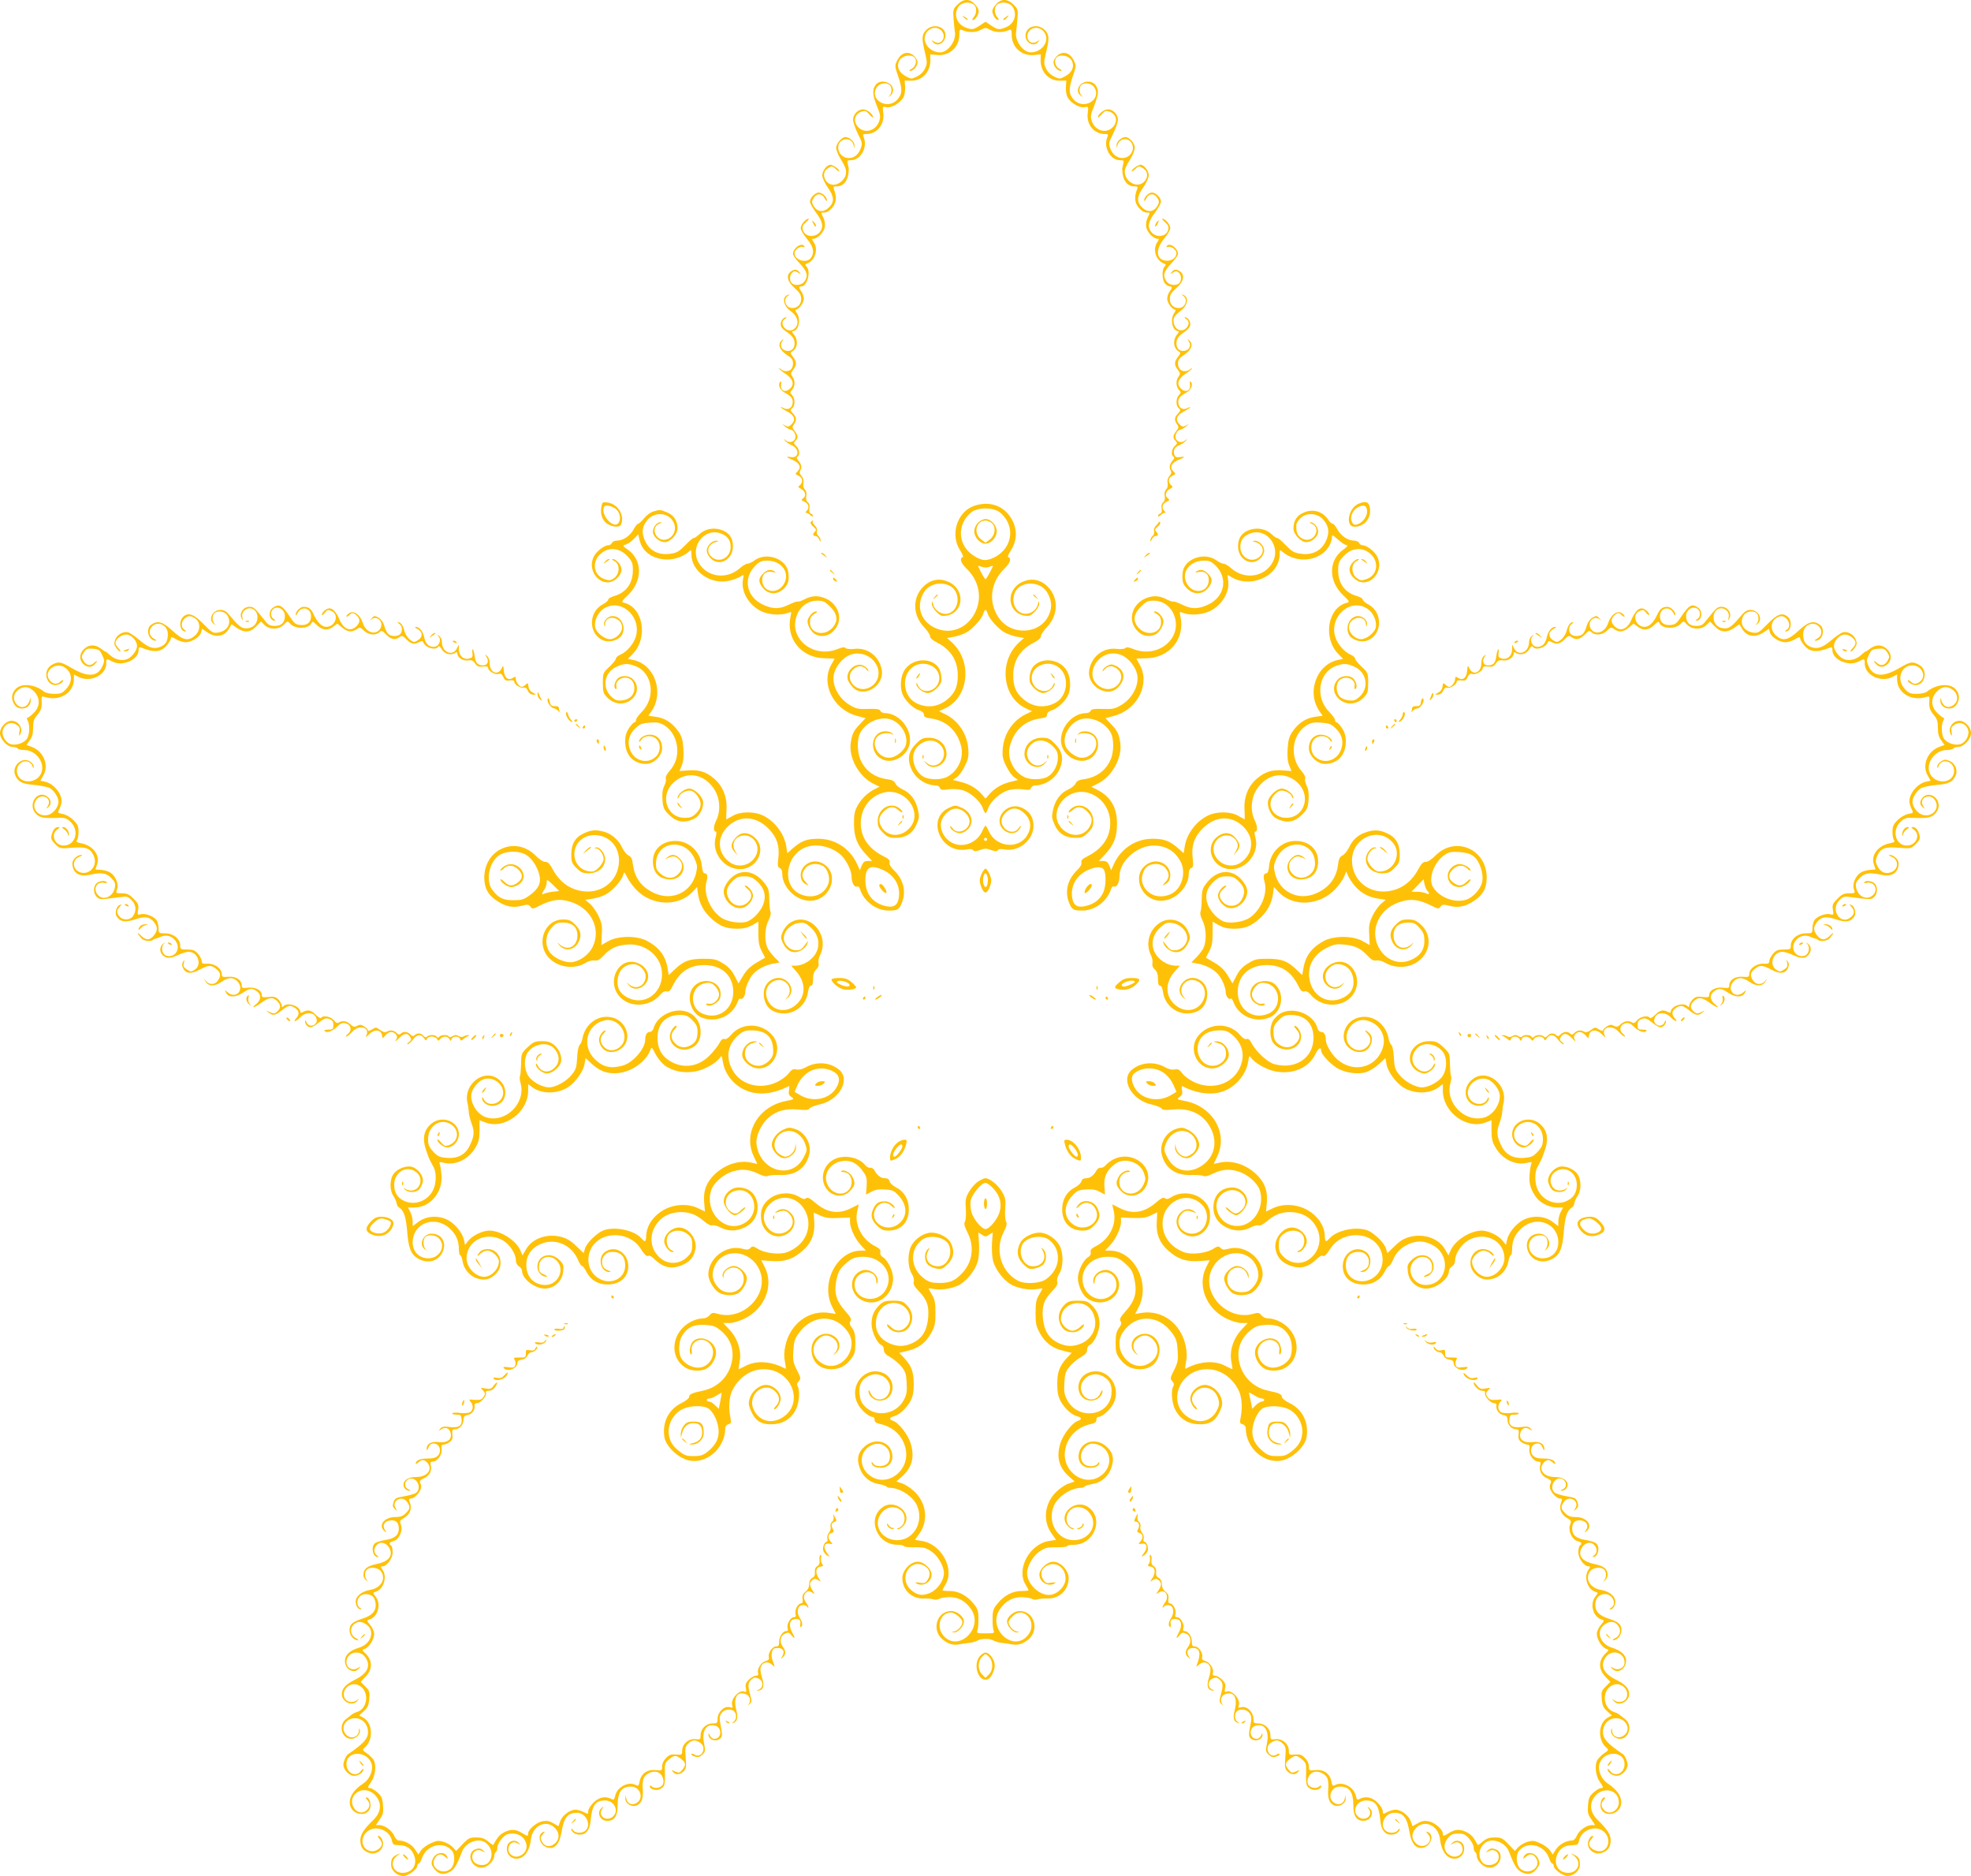 <?xml version="1.0" standalone="no"?>
<!DOCTYPE svg PUBLIC "-//W3C//DTD SVG 20010904//EN"
 "http://www.w3.org/TR/2001/REC-SVG-20010904/DTD/svg10.dtd">
<svg version="1.0" xmlns="http://www.w3.org/2000/svg"
 width="1280pt" height="1218pt" viewBox="0 0 1280 1218"
 preserveAspectRatio="xMidYMid meet">
<g transform="translate(0,1218) scale(0.1,-0.1)"
fill="#ffc107" stroke="none">
<path d="M6218 12150 c-29 -29 -30 -33 -25 -98 3 -38 7 -72 8 -78 11 -57 -44
-134 -95 -134 -66 0 -117 61 -96 115 17 45 74 59 104 26 37 -40 -2 -100 -46
-72 -21 13 -22 13 -9 -2 28 -35 81 -6 81 45 0 57 -80 79 -125 33 -29 -29 -31
-53 -8 -146 15 -65 15 -72 0 -104 -10 -22 -31 -42 -53 -52 -34 -17 -37 -17
-72 2 -46 25 -62 65 -41 103 17 30 70 42 95 21 22 -18 13 -61 -16 -76 -16 -8
-19 -13 -9 -13 24 0 51 35 47 61 -2 12 -15 31 -29 42 -37 27 -78 13 -102 -35
-17 -34 -17 -37 8 -109 26 -79 25 -110 -8 -146 -62 -69 -180 -3 -136 76 16 29
61 40 85 20 17 -14 18 -50 2 -69 -11 -12 -10 -12 5 -1 9 7 17 23 17 36 0 52
-84 76 -114 33 -22 -31 -20 -65 9 -137 23 -55 24 -67 15 -97 -23 -68 -103 -86
-143 -32 -27 36 -15 78 27 93 25 8 31 6 52 -18 13 -16 24 -23 24 -18 0 20 -40
51 -65 51 -33 0 -65 -33 -65 -67 0 -15 14 -56 31 -91 30 -60 31 -64 17 -100
-16 -43 -54 -66 -93 -56 -57 14 -71 93 -21 115 30 14 63 -2 69 -33 l4 -23 2
22 c1 23 -32 53 -59 53 -24 0 -60 -43 -60 -71 1 -13 12 -42 25 -64 37 -60 43
-78 38 -108 -6 -33 -47 -67 -79 -67 -55 0 -85 74 -42 104 29 20 34 20 58 -4
11 -11 20 -16 20 -11 0 12 -40 41 -57 41 -23 0 -53 -39 -53 -68 0 -16 15 -49
35 -78 42 -58 45 -95 10 -129 -37 -38 -80 -33 -104 13 -10 19 -10 28 4 48 20
32 55 29 72 -6 8 -16 13 -19 13 -9 0 20 -31 49 -53 49 -23 0 -57 -36 -57 -59
0 -10 18 -43 40 -72 44 -58 50 -95 23 -127 -33 -38 -98 -29 -109 15 -6 21 -1
31 20 50 15 13 22 23 17 23 -19 0 -51 -39 -51 -61 0 -12 18 -43 40 -69 43 -51
51 -91 26 -125 -27 -37 -106 -15 -106 31 0 21 32 46 52 41 10 -3 16 -1 12 4
-17 28 -74 -11 -74 -51 0 -8 20 -36 45 -62 48 -51 55 -79 29 -116 -17 -24 -62
-30 -82 -10 -17 17 -15 53 4 69 13 11 19 10 37 -1 20 -12 21 -12 8 3 -16 20
-31 21 -55 4 -33 -24 -23 -65 24 -107 34 -30 43 -45 43 -71 0 -35 -23 -59 -58
-59 -43 0 -63 58 -27 80 10 7 11 10 3 7 -45 -11 -37 -70 14 -107 53 -38 59
-96 14 -121 -44 -23 -94 45 -51 70 9 6 12 11 7 11 -18 0 -35 -23 -35 -46 0
-14 12 -31 33 -45 44 -30 57 -48 57 -80 0 -32 -21 -52 -51 -47 -33 5 -47 33
-30 60 12 22 12 22 -4 6 -26 -24 -12 -61 35 -92 31 -20 40 -33 40 -54 0 -33
-16 -52 -45 -52 -12 0 -26 5 -33 12 -7 7 -12 9 -12 5 0 -4 18 -19 40 -33 49
-33 61 -68 32 -96 -30 -30 -65 -16 -60 23 3 18 1 26 -5 20 -18 -18 -2 -54 32
-72 42 -22 55 -43 47 -74 -7 -28 -31 -38 -57 -25 -10 6 -19 8 -19 6 0 -3 18
-15 39 -26 50 -25 61 -55 32 -84 -18 -18 -24 -19 -44 -8 -21 12 -21 12 2 -8
13 -11 30 -20 37 -20 8 0 19 -11 26 -25 19 -42 -27 -74 -62 -42 -12 10 -12 9
-2 -4 7 -9 26 -22 42 -29 53 -22 51 -85 -1 -78 -38 6 -36 0 6 -17 47 -20 61
-49 36 -74 -19 -19 -18 -19 5 -30 27 -12 31 -42 9 -61 -14 -11 -13 -14 7 -24
28 -14 36 -46 14 -61 -14 -11 -13 -13 9 -23 27 -12 33 -40 13 -60 -8 -8 -9
-12 -1 -12 6 0 19 -7 27 -16 9 -8 16 -10 16 -4 0 6 -7 13 -15 16 -9 4 -12 15
-9 33 4 18 0 32 -10 40 -10 8 -13 22 -10 40 4 18 0 33 -9 43 -9 9 -13 25 -10
42 4 17 -1 33 -12 46 -12 13 -14 23 -7 37 11 20 6 40 -15 65 -10 11 -11 18 -4
23 18 10 13 51 -9 70 -17 15 -17 19 -5 32 20 19 19 35 -4 64 -17 22 -17 27 -5
44 19 26 18 45 -6 70 -18 20 -19 23 -5 35 20 16 19 64 -1 85 -15 15 -15 17 0
34 20 22 21 61 2 86 -12 17 -12 22 5 44 24 30 24 52 -1 84 -17 21 -18 27 -7
34 39 22 43 77 9 116 -8 9 -10 17 -4 17 38 0 56 76 26 118 -8 12 -11 22 -5 22
19 0 51 44 51 70 0 14 -7 35 -15 46 -18 24 -19 34 -2 34 39 0 65 97 35 129
-11 11 -10 15 1 19 54 19 78 93 45 140 -13 18 -13 22 -1 22 27 0 66 41 73 74
4 22 0 44 -10 65 -16 31 -16 31 8 31 15 0 34 12 51 32 27 32 30 70 10 121 -6
14 -2 17 19 17 47 0 77 42 78 110 1 3 -2 17 -6 33 -6 25 -4 27 22 27 59 0 106
81 83 143 -10 25 -9 27 15 27 70 0 120 63 110 136 -5 43 -5 43 22 38 32 -6 90
28 110 66 7 14 11 43 10 66 l-3 41 40 -1 c73 -2 128 57 127 134 l-1 37 43 -4
c80 -9 146 50 146 131 0 33 3 37 18 31 39 -18 86 -17 119 0 32 17 34 17 66 0
33 -17 80 -18 120 0 14 6 17 2 17 -31 0 -81 66 -140 146 -131 l43 4 -1 -37
c-1 -77 54 -136 127 -134 l40 1 -3 -41 c-1 -23 3 -52 10 -66 20 -38 78 -72
110 -66 27 5 27 5 22 -38 -10 -73 40 -136 110 -136 24 0 25 -2 15 -27 -23 -62
24 -143 83 -143 26 0 28 -2 22 -27 -4 -16 -7 -30 -6 -33 1 -68 31 -110 78
-110 21 0 25 -3 19 -17 -20 -51 -17 -89 10 -121 17 -20 36 -32 51 -32 24 0 24
0 8 -31 -10 -21 -14 -43 -10 -65 7 -33 46 -74 73 -74 12 0 12 -4 -1 -22 -33
-47 -9 -121 45 -140 11 -4 12 -8 2 -19 -20 -20 -16 -93 5 -112 10 -10 24 -17
30 -17 16 0 15 -11 -3 -34 -8 -11 -15 -32 -15 -46 0 -26 32 -70 51 -70 6 0 3
-10 -5 -22 -30 -42 -12 -118 26 -118 6 0 4 -8 -4 -17 -34 -39 -30 -94 9 -116
11 -7 10 -13 -7 -34 -25 -32 -25 -54 -1 -84 17 -22 17 -27 5 -44 -19 -25 -18
-64 2 -86 15 -17 15 -19 0 -34 -20 -21 -21 -69 -1 -85 14 -12 13 -15 -5 -35
-24 -25 -25 -44 -6 -70 12 -17 12 -22 -5 -44 -23 -29 -24 -45 -4 -64 12 -13
12 -17 -5 -32 -22 -19 -27 -60 -9 -70 7 -5 6 -12 -4 -23 -21 -25 -26 -45 -15
-65 7 -14 5 -24 -7 -37 -11 -13 -16 -29 -12 -46 3 -17 -1 -33 -10 -42 -9 -10
-13 -25 -9 -43 3 -18 0 -32 -10 -40 -10 -8 -14 -22 -10 -40 3 -18 0 -29 -9
-33 -8 -3 -15 -10 -15 -16 0 -6 7 -4 16 4 8 9 21 16 27 16 8 0 7 4 -1 12 -20
20 -14 48 13 60 22 10 23 12 9 23 -22 15 -14 47 14 61 20 10 21 13 7 24 -22
19 -18 49 9 61 23 11 24 11 5 30 -25 25 -11 54 36 74 43 17 44 23 6 17 -22 -3
-30 1 -35 16 -9 28 2 49 34 62 16 7 35 20 42 29 10 13 10 14 -2 4 -35 -32 -81
0 -62 42 7 14 18 25 26 25 7 0 24 9 37 20 23 20 23 20 2 8 -20 -11 -26 -10
-44 8 -29 29 -18 59 32 84 21 11 39 23 39 26 0 2 -9 0 -19 -6 -26 -13 -50 -3
-57 25 -8 31 5 52 47 74 34 18 50 54 32 72 -6 6 -8 -2 -5 -20 5 -39 -30 -53
-60 -23 -29 28 -17 63 32 96 22 14 40 29 40 33 0 4 -5 2 -12 -5 -7 -7 -21 -12
-33 -12 -29 0 -45 19 -45 52 0 21 9 34 40 54 47 31 61 68 35 92 -16 16 -16 16
-4 -6 17 -27 3 -55 -30 -60 -30 -5 -51 15 -51 47 0 32 13 50 58 80 20 14 32
31 32 45 0 23 -17 46 -35 46 -5 0 -2 -5 8 -11 42 -25 -8 -93 -52 -69 -23 12
-36 49 -27 77 4 10 22 29 41 43 51 37 59 96 14 107 -8 3 -7 0 4 -7 35 -22 15
-80 -28 -80 -35 0 -58 24 -58 59 0 26 9 41 43 71 47 42 57 83 24 107 -24 17
-39 16 -55 -4 -13 -15 -12 -15 8 -3 18 11 24 12 37 1 19 -16 21 -52 4 -69 -20
-20 -65 -14 -82 10 -26 37 -19 65 29 116 25 26 45 54 45 62 0 40 -57 79 -74
51 -4 -5 2 -7 12 -4 20 5 52 -20 52 -41 0 -27 -28 -49 -60 -49 -71 0 -81 71
-20 143 22 26 40 57 40 69 0 22 -32 61 -51 61 -5 0 2 -10 17 -23 21 -19 26
-29 20 -50 -11 -44 -76 -53 -108 -15 -28 32 -22 69 22 127 22 29 40 62 40 72
0 24 -34 59 -58 59 -22 0 -52 -30 -52 -51 0 -8 6 -3 13 11 17 35 52 38 72 6
14 -20 14 -29 4 -48 -24 -46 -67 -51 -104 -13 -35 34 -32 71 10 129 20 29 35
62 35 78 0 29 -30 68 -53 68 -17 0 -57 -29 -57 -41 0 -5 9 0 20 11 24 24 29
24 58 4 28 -19 29 -57 2 -84 -55 -55 -151 22 -119 94 5 12 20 39 34 61 13 22
24 52 25 66 0 27 -36 69 -61 69 -26 0 -59 -30 -58 -53 2 -21 2 -21 6 1 3 13
15 28 28 34 49 22 93 -38 62 -86 -35 -53 -111 -38 -135 26 -14 36 -13 40 17
100 17 35 31 76 31 91 0 34 -32 67 -65 67 -25 0 -65 -31 -65 -51 0 -5 11 2 24
18 21 24 27 26 52 18 42 -15 54 -57 27 -93 -40 -54 -120 -36 -143 32 -9 30 -8
42 15 97 14 34 25 74 25 88 0 42 -26 71 -64 71 -56 0 -88 -61 -48 -91 14 -11
15 -11 5 1 -17 19 -16 55 1 69 24 20 69 9 85 -20 44 -79 -74 -145 -136 -76
-33 36 -34 67 -8 146 25 72 25 75 8 109 -24 48 -65 62 -102 35 -14 -11 -27
-30 -29 -42 -4 -26 23 -61 47 -61 10 0 7 5 -9 13 -29 15 -38 58 -16 76 25 21
78 9 95 -21 21 -38 5 -78 -41 -103 -35 -19 -38 -19 -72 -2 -22 10 -43 30 -53
52 -15 32 -15 39 0 104 23 93 21 117 -8 146 -47 47 -125 24 -125 -37 0 -47 54
-75 81 -41 13 15 12 15 -9 2 -44 -28 -83 32 -46 72 30 33 87 19 104 -26 21
-54 -30 -115 -96 -115 -51 0 -106 77 -95 134 1 6 5 40 8 78 5 65 4 69 -25 98
-41 41 -81 40 -116 -1 -19 -22 -25 -38 -20 -53 8 -27 24 -46 37 -46 5 0 3 8
-6 18 -21 23 -22 66 -1 82 25 21 75 16 96 -9 37 -46 19 -113 -37 -137 -46 -19
-56 -18 -99 11 l-36 24 -36 -24 c-43 -29 -53 -30 -99 -11 -56 24 -74 91 -37
137 21 25 71 30 96 9 21 -16 20 -59 -1 -82 -9 -10 -11 -18 -6 -18 13 0 29 19
37 46 5 15 -1 31 -20 53 -35 41 -75 42 -116 1z"/>
<path d="M6262 12064 c10 -10 20 -16 22 -13 3 3 -5 11 -17 18 -21 13 -21 12
-5 -5z"/>
<path d="M6526 12065 c-11 -8 -15 -15 -9 -15 6 0 16 7 23 15 16 19 11 19 -14
0z"/>
<path d="M5282 10728 c7 -15 15 -23 17 -17 2 6 -4 18 -13 27 -15 15 -15 15 -4
-10z"/>
<path d="M7510 10735 c-6 -8 -10 -19 -8 -24 1 -6 8 1 15 14 13 28 11 31 -7 10z"/>
<path d="M3905 8886 c-9 -47 10 -93 46 -111 37 -20 75 -19 83 1 23 59 -20 130
-86 141 -36 5 -37 4 -43 -31z m97 -13 c39 -35 28 -110 -15 -98 -47 14 -87 92
-60 119 10 10 54 -2 75 -21z"/>
<path d="M8824 8910 c-68 -27 -90 -150 -27 -150 65 0 111 58 99 125 -7 37 -26
44 -72 25z m54 -46 c3 -36 -28 -78 -65 -89 -18 -5 -25 -1 -34 18 -14 31 5 76
41 94 37 19 55 12 58 -23z"/>
<path d="M6325 8895 c-111 -39 -157 -190 -88 -291 15 -24 21 -40 14 -42 -21
-7 -11 -38 25 -73 69 -66 96 -155 74 -239 -31 -118 -138 -188 -244 -159 -118
32 -167 145 -105 245 44 72 168 73 205 3 30 -59 5 -129 -51 -143 -37 -9 -83
18 -94 57 -7 26 -9 28 -10 9 -1 -14 12 -36 29 -54 27 -26 36 -30 67 -25 112
19 123 166 17 217 -54 27 -110 20 -155 -17 -84 -71 -88 -191 -7 -276 21 -22
38 -48 38 -58 0 -12 17 -27 49 -43 86 -44 131 -116 131 -211 0 -70 -17 -112
-63 -152 -62 -54 -137 -64 -209 -27 -81 42 -96 170 -27 228 68 57 179 16 179
-66 0 -83 -110 -118 -140 -45 -6 16 -9 18 -9 5 -1 -22 45 -58 75 -58 30 0 80
44 87 76 2 15 1 41 -5 60 -27 100 -187 103 -239 4 -21 -39 -25 -104 -8 -147
15 -40 67 -91 106 -104 22 -7 33 -17 33 -29 0 -15 10 -20 48 -25 97 -14 167
-78 193 -177 21 -77 -19 -166 -92 -203 -36 -19 -112 -19 -149 0 -40 21 -70 74
-70 125 0 91 114 147 175 85 69 -68 -16 -179 -89 -117 -21 17 -21 17 -2 -5 48
-57 145 0 132 76 -8 54 -54 91 -112 91 -40 0 -51 -5 -84 -38 -48 -48 -59 -95
-35 -157 25 -66 95 -115 166 -115 9 0 20 -7 23 -16 5 -13 15 -15 55 -9 27 4
66 2 90 -5 52 -14 116 -70 133 -116 6 -19 15 -34 18 -34 3 0 12 15 18 34 17
46 81 102 133 116 24 7 63 9 90 5 40 -6 50 -4 55 9 3 9 14 16 23 16 71 0 141
49 166 115 24 62 13 109 -35 157 -33 33 -44 38 -84 38 -58 0 -104 -37 -112
-91 -13 -76 84 -133 132 -76 19 22 19 22 -2 5 -73 -62 -158 49 -89 117 38 39
97 35 141 -9 28 -28 34 -42 34 -76 0 -51 -30 -104 -70 -125 -37 -19 -113 -19
-149 0 -73 37 -113 126 -92 203 26 99 96 163 194 177 37 5 47 10 47 25 0 12
11 22 33 29 39 13 91 64 106 104 17 43 13 108 -8 147 -52 99 -212 96 -239 -4
-6 -19 -7 -45 -5 -60 7 -32 57 -76 87 -76 30 0 76 36 75 58 0 13 -3 11 -9 -5
-30 -73 -140 -38 -140 45 0 82 111 123 179 66 69 -58 54 -186 -27 -228 -72
-37 -147 -27 -209 27 -46 40 -63 82 -63 152 0 95 45 167 131 211 32 16 49 31
49 43 0 10 17 36 38 58 81 85 77 205 -7 276 -45 37 -101 44 -155 17 -106 -51
-95 -198 17 -217 31 -5 40 -1 67 25 17 18 30 40 29 54 -1 19 -3 17 -10 -9 -6
-21 -21 -38 -39 -48 -78 -41 -149 49 -106 134 37 70 161 69 205 -3 31 -51 36
-98 13 -148 -56 -128 -245 -138 -326 -19 -70 102 -54 232 38 320 36 35 46 66
25 73 -7 2 -1 18 14 42 36 53 44 115 22 174 -42 109 -147 157 -260 117z m151
-31 c21 -10 45 -34 61 -61 51 -88 16 -196 -82 -243 -53 -26 -86 -21 -143 20
-73 53 -93 147 -47 225 13 23 39 49 57 58 43 21 111 21 154 1z m-50 -364 c14
6 24 7 22 3 -23 -49 -43 -83 -48 -83 -5 0 -25 34 -48 83 -2 4 8 3 22 -3 17 -6
35 -6 52 0z m-12 -303 c8 -34 73 -105 115 -126 20 -10 55 -22 78 -26 l43 -7
-35 -32 c-132 -125 -105 -356 49 -426 l38 -18 -38 -18 c-86 -41 -145 -128
-152 -226 -4 -48 0 -67 23 -113 15 -31 38 -63 52 -72 l25 -17 -52 -13 c-57
-14 -103 -42 -137 -82 l-23 -26 -22 26 c-35 40 -81 68 -138 82 l-52 13 25 17
c14 9 37 41 52 72 23 46 27 65 23 113 -7 98 -66 185 -152 226 l-38 18 38 18
c154 70 181 301 49 426 l-35 32 43 7 c23 4 58 16 78 26 42 21 107 92 115 126
4 13 10 23 14 23 4 0 10 -10 14 -23z"/>
<path d="M6350 8785 c-14 -15 -23 -37 -23 -55 0 -39 38 -80 73 -80 35 0 73 41
73 80 0 39 -38 80 -73 80 -15 0 -36 -11 -50 -25z m94 -4 c26 -28 17 -79 -16
-104 l-28 -21 -27 21 c-54 39 -35 123 27 123 15 0 35 -9 44 -19z"/>
<path d="M4243 8859 c-18 -5 -45 -25 -60 -44 -16 -19 -33 -35 -38 -35 -6 0
-19 -16 -30 -37 -23 -42 -68 -73 -108 -73 -15 0 -30 -7 -33 -15 -4 -8 -13 -15
-21 -15 -29 0 -81 -40 -98 -76 -49 -105 67 -215 149 -141 36 32 42 67 16 100
-12 15 -29 27 -38 27 -12 0 -9 -4 8 -13 37 -18 36 -82 -1 -110 -24 -17 -31
-18 -63 -7 -70 23 -85 109 -28 162 53 50 128 43 181 -18 26 -29 31 -43 31 -85
0 -88 -44 -148 -125 -170 -19 -6 -35 -15 -35 -22 0 -7 -16 -21 -37 -32 -97
-52 -90 -201 11 -235 41 -13 98 6 115 38 29 54 -6 122 -61 122 -30 0 -61 -32
-55 -57 4 -16 5 -15 6 3 4 69 111 49 111 -21 0 -35 -42 -75 -79 -75 -35 0 -86
40 -95 74 -10 40 15 98 53 123 108 73 247 -45 211 -178 -13 -47 -59 -102 -100
-119 -16 -7 -30 -18 -30 -26 0 -7 -19 -31 -42 -53 -42 -39 -43 -41 -43 -105 0
-60 3 -68 31 -97 41 -40 96 -48 142 -20 55 35 65 98 22 141 -28 28 -84 27
-104 -2 -18 -25 -21 -54 -7 -62 4 -3 6 5 4 18 -10 48 65 77 100 38 10 -10 17
-32 17 -49 0 -44 -28 -73 -76 -80 -35 -4 -46 -1 -73 23 -64 58 -47 159 33 195
50 23 74 23 125 3 110 -44 131 -204 39 -296 -21 -21 -38 -45 -38 -53 0 -8 -4
-15 -10 -15 -5 0 -21 -17 -35 -37 -18 -28 -25 -51 -25 -88 0 -87 54 -145 136
-145 50 0 104 53 104 103 0 51 -32 87 -79 87 -36 0 -71 -23 -71 -46 0 -4 7 2
16 14 20 29 74 30 99 2 29 -32 25 -88 -9 -116 -56 -49 -142 -22 -166 52 -17
50 -5 95 35 134 30 29 43 34 94 38 49 4 66 0 95 -17 46 -29 75 -78 83 -139 7
-61 -9 -112 -49 -158 -18 -20 -28 -40 -24 -50 3 -8 -1 -29 -10 -46 -11 -22
-15 -49 -12 -90 3 -47 10 -64 34 -89 54 -58 106 -68 175 -33 35 17 62 76 54
114 -8 35 -58 80 -89 80 -30 0 -76 -36 -75 -58 0 -12 3 -10 9 6 11 26 54 45
81 37 28 -9 59 -54 59 -87 0 -19 -10 -40 -29 -59 -24 -23 -38 -29 -74 -29
-117 0 -164 142 -75 227 85 80 202 61 268 -44 37 -59 41 -141 10 -203 -18 -36
-18 -70 0 -70 4 0 3 -18 -3 -39 -30 -111 79 -226 188 -201 100 23 137 143 64
204 -44 37 -90 35 -123 -5 -31 -37 -33 -59 -6 -90 l20 -24 -17 31 c-44 81 69
140 127 67 59 -76 -25 -184 -124 -159 -40 10 -82 52 -95 95 -16 55 -1 108 44
153 77 76 182 72 265 -11 55 -55 75 -115 64 -197 -5 -44 -3 -55 10 -60 10 -4
16 -18 16 -37 0 -80 76 -163 160 -174 147 -20 227 176 99 243 -77 39 -163 -32
-133 -110 4 -9 16 -22 28 -28 21 -10 20 -10 -1 14 -29 30 -29 58 -2 92 22 28
73 35 111 15 32 -17 51 -74 38 -115 -25 -75 -108 -105 -186 -68 -119 56 -93
253 39 303 69 27 170 4 229 -51 35 -34 68 -100 68 -138 0 -40 18 -73 35 -66 8
3 17 -4 20 -17 24 -78 105 -139 185 -139 59 0 68 5 86 48 31 73 12 153 -50
213 -22 21 -32 39 -29 51 4 14 -6 24 -44 43 -93 48 -143 121 -143 212 0 91 54
168 135 195 154 51 286 -137 169 -239 -58 -51 -140 -39 -173 26 -18 35 -13 63
18 94 35 35 66 37 98 7 13 -12 23 -16 23 -10 0 6 -10 18 -22 26 -59 42 -138
-7 -138 -84 0 -34 6 -48 34 -76 29 -29 41 -34 83 -34 65 0 109 28 135 87 18
41 19 52 9 97 -15 63 -48 107 -98 130 -21 9 -43 27 -48 39 -7 16 -22 24 -56
28 -82 12 -143 58 -173 131 -20 47 -20 130 -1 167 35 69 123 110 193 92 68
-19 120 -98 106 -163 -8 -41 -67 -88 -110 -88 -74 0 -122 92 -74 140 21 21 77
27 98 10 7 -5 6 -3 -2 7 -9 9 -29 16 -47 15 -93 -2 -110 -136 -22 -181 77 -39
183 32 183 123 0 91 -80 176 -165 176 -12 0 -25 7 -28 15 -5 11 -23 14 -80 12
-66 -2 -78 1 -123 28 -67 42 -110 122 -100 190 9 56 60 118 112 135 72 24 153
-17 175 -89 15 -51 -8 -103 -57 -126 -87 -41 -171 67 -97 124 29 23 59 20 82
-8 10 -13 12 -13 9 -1 -3 8 -16 21 -31 28 -51 25 -118 -36 -101 -92 3 -11 18
-33 32 -48 70 -75 208 9 188 114 -16 87 -92 145 -177 135 -27 -3 -51 -1 -57 5
-8 8 -22 6 -52 -6 -160 -64 -322 70 -265 219 22 59 73 95 133 95 38 0 50 -6
83 -39 51 -50 54 -98 10 -142 -54 -53 -141 -29 -141 39 0 32 8 45 35 60 15 9
16 11 4 12 -18 0 -42 -25 -53 -53 -9 -26 20 -82 50 -96 51 -23 101 -7 135 45
40 62 13 146 -60 184 -51 25 -96 25 -144 0 -21 -11 -41 -18 -46 -16 -4 3 -29
-6 -56 -19 -61 -31 -106 -31 -170 -1 -108 50 -132 171 -50 253 27 27 41 33 77
33 90 0 147 -72 113 -144 -38 -80 -145 -66 -145 19 0 40 27 60 68 51 20 -5 23
-4 12 4 -25 16 -49 12 -75 -15 -32 -31 -31 -56 1 -94 36 -43 93 -44 135 -2 28
28 34 48 29 100 -8 91 -141 141 -221 82 -16 -12 -36 -21 -45 -21 -9 0 -32 -13
-50 -30 -88 -77 -218 -57 -270 42 -51 97 34 215 135 188 51 -14 76 -43 76 -91
0 -71 -75 -109 -125 -64 -36 33 -23 80 26 95 24 7 25 8 7 9 -30 1 -63 -33 -63
-64 0 -14 11 -37 25 -50 56 -57 145 -9 145 78 0 56 -27 92 -80 108 -51 15
-102 4 -139 -30 -17 -16 -32 -26 -35 -24 -3 3 -27 -17 -54 -45 -41 -42 -57
-52 -97 -57 -74 -12 -133 17 -163 77 -29 57 -23 104 18 148 38 40 108 43 145
5 46 -45 34 -114 -22 -136 -67 -25 -117 74 -51 101 15 5 17 9 7 9 -23 1 -49
-31 -49 -62 0 -31 42 -67 77 -67 36 0 83 51 83 90 0 49 -25 86 -70 104 -45 18
-43 18 -87 5z m-75 -225 c52 -98 212 -117 305 -36 16 14 17 13 17 -17 0 -112
128 -201 248 -171 26 6 57 18 70 26 23 15 23 15 17 -19 -15 -77 38 -167 120
-206 48 -23 126 -28 170 -11 26 10 26 9 19 -22 -32 -145 71 -271 223 -272 35
-1 63 -2 63 -3 0 -1 -9 -17 -20 -36 -72 -123 10 -292 162 -334 l59 -16 -34
-36 c-44 -45 -53 -65 -62 -123 -15 -97 53 -220 146 -266 l41 -20 -34 -17 c-46
-24 -86 -63 -111 -110 -17 -31 -22 -57 -21 -115 0 -86 22 -140 82 -202 l36
-38 -27 0 c-22 0 -31 -7 -41 -30 l-12 -30 -17 38 c-46 103 -145 168 -257 166
-71 0 -108 -15 -164 -64 l-33 -30 -6 39 c-11 83 -73 168 -152 206 -58 28 -149
27 -198 -3 -21 -12 -39 -22 -40 -22 -1 0 -1 29 1 64 5 81 -24 153 -81 201 -52
44 -95 58 -167 53 l-57 -4 14 35 c11 25 14 58 11 109 -4 60 -10 81 -34 115
-39 55 -86 85 -145 93 l-49 7 19 26 c87 125 23 307 -117 336 l-34 7 31 32
c101 104 69 301 -55 332 -21 5 -19 9 26 52 93 91 93 224 -1 292 -37 26 -38 28
-16 34 12 3 36 19 52 36 l30 31 6 -28 c3 -15 11 -38 17 -49z m1567 -2103 c77
-35 116 -107 101 -186 -9 -47 -38 -61 -93 -46 -79 22 -123 80 -123 166 0 86
32 104 115 66z"/>
<path d="M5710 6431 c0 -15 38 -56 45 -49 9 9 -21 58 -35 58 -6 0 -10 -4 -10
-9z"/>
<path d="M8465 8851 c-44 -19 -65 -53 -65 -102 0 -38 48 -89 83 -89 37 0 77
36 77 69 0 29 -27 61 -51 60 -8 0 -4 -4 9 -9 66 -27 16 -126 -51 -101 -38 15
-52 40 -48 94 0 10 12 29 26 42 37 38 107 35 145 -5 41 -44 47 -91 18 -148
-30 -60 -89 -89 -163 -77 -40 5 -56 15 -97 57 -27 28 -51 48 -54 45 -3 -2 -18
8 -35 24 -37 34 -88 45 -139 30 -53 -16 -80 -52 -80 -108 0 -87 89 -135 145
-78 14 13 25 36 25 50 0 31 -33 65 -62 64 -19 -1 -18 -2 6 -9 49 -15 62 -62
26 -95 -50 -45 -125 -7 -125 64 0 48 25 77 76 91 101 27 186 -91 135 -188 -52
-99 -182 -119 -270 -42 -18 17 -41 30 -50 30 -9 0 -29 9 -45 21 -80 59 -214
10 -221 -81 -4 -54 1 -73 29 -101 42 -42 99 -41 135 2 32 38 33 63 1 94 -26
27 -50 31 -75 15 -11 -8 -8 -9 12 -4 41 9 68 -11 68 -51 0 -85 -107 -99 -145
-19 -34 72 23 144 114 144 35 0 49 -6 76 -33 82 -82 58 -203 -50 -253 -64 -30
-109 -30 -170 1 -27 13 -52 22 -56 19 -5 -2 -25 5 -46 16 -48 25 -93 25 -144
0 -73 -38 -100 -122 -60 -184 34 -52 84 -68 135 -45 30 14 59 70 50 96 -11 28
-35 53 -53 53 -12 -1 -11 -3 4 -12 27 -15 35 -28 35 -60 0 -68 -87 -92 -141
-39 -44 44 -41 92 10 142 33 33 45 39 83 39 60 0 111 -36 133 -95 57 -149
-105 -283 -265 -219 -30 12 -44 14 -52 6 -6 -6 -30 -8 -57 -5 -85 10 -161 -48
-177 -135 -20 -105 118 -189 188 -114 49 52 44 108 -12 137 -26 13 -35 14 -57
3 -15 -7 -28 -20 -31 -28 -3 -12 -1 -12 9 1 23 28 53 31 82 8 74 -57 -10 -165
-97 -124 -135 64 -26 263 118 215 52 -17 103 -79 112 -135 10 -68 -33 -148
-100 -190 -45 -27 -57 -30 -123 -28 -57 2 -75 -1 -80 -12 -3 -8 -16 -15 -29
-15 -85 0 -164 -86 -164 -177 0 -91 106 -161 183 -122 60 31 78 116 33 158
-28 27 -81 31 -102 8 -8 -10 -9 -12 -2 -7 21 17 77 11 98 -10 48 -48 0 -140
-74 -140 -43 0 -102 47 -110 88 -14 65 38 144 106 163 70 18 158 -23 193 -92
19 -37 19 -120 -1 -167 -30 -73 -91 -119 -173 -131 -34 -4 -49 -12 -56 -28 -5
-12 -27 -30 -48 -39 -50 -23 -83 -67 -98 -130 -10 -45 -9 -56 9 -97 26 -59 70
-87 136 -87 41 0 53 5 82 34 28 28 34 42 34 76 0 77 -79 126 -138 84 -12 -8
-22 -20 -22 -26 0 -6 10 -2 23 10 32 30 63 28 98 -7 31 -31 36 -59 18 -94 -33
-65 -115 -77 -173 -26 -117 102 15 290 169 239 81 -27 135 -104 135 -195 0
-91 -50 -164 -143 -212 -38 -19 -48 -29 -44 -43 3 -12 -7 -30 -29 -51 -62 -60
-81 -140 -50 -213 18 -43 27 -48 86 -48 80 0 161 61 185 139 3 13 12 20 20 17
17 -7 35 26 35 66 0 98 112 199 222 200 79 0 139 -36 175 -104 38 -73 8 -177
-61 -210 -78 -37 -161 -7 -186 68 -13 41 6 98 38 115 38 20 89 13 111 -15 27
-34 27 -62 -1 -92 -22 -24 -23 -24 -2 -14 12 6 24 19 28 28 30 78 -56 149
-133 110 -128 -67 -48 -263 99 -243 84 11 160 94 160 174 0 19 6 33 16 37 13
5 15 16 10 60 -11 82 9 142 64 197 83 83 188 87 265 11 45 -45 60 -98 44 -153
-13 -43 -55 -85 -95 -95 -99 -25 -183 83 -124 159 37 47 109 43 132 -9 10 -22
9 -32 -5 -58 l-17 -31 20 24 c27 31 25 53 -6 90 -33 40 -79 42 -123 5 -73 -61
-36 -181 64 -204 109 -25 218 90 188 201 -6 21 -7 39 -3 39 18 0 18 34 0 70
-31 62 -27 144 10 203 67 105 183 124 268 44 89 -85 42 -227 -75 -227 -84 0
-131 81 -83 143 11 14 29 28 39 32 27 8 70 -11 81 -37 6 -16 9 -18 9 -6 1 22
-45 58 -75 58 -31 0 -81 -45 -89 -80 -8 -38 19 -97 54 -114 69 -35 121 -25
175 33 24 25 31 42 34 89 3 41 -1 68 -12 90 -9 17 -13 38 -10 46 4 10 -6 30
-24 50 -79 91 -63 237 34 297 29 17 46 21 95 17 51 -4 64 -9 94 -38 40 -39 52
-84 35 -134 -24 -74 -110 -101 -166 -52 -34 28 -38 84 -9 116 25 28 79 27 99
-2 9 -12 16 -18 16 -12 0 21 -37 44 -73 44 -45 0 -77 -37 -77 -87 0 -50 54
-103 104 -103 82 0 136 58 136 145 0 37 -7 60 -25 88 -14 20 -30 37 -35 37 -6
0 -10 7 -10 15 0 8 -17 32 -38 53 -92 92 -71 252 39 296 51 20 75 20 125 -3
80 -36 97 -137 33 -195 -27 -24 -38 -27 -73 -23 -25 4 -48 14 -58 27 -23 29
-23 82 0 103 40 36 108 9 99 -39 -2 -13 0 -21 4 -18 14 8 11 37 -7 62 -20 29
-76 30 -104 2 -43 -43 -33 -106 22 -141 46 -28 101 -20 142 20 28 29 31 37 31
97 0 64 -1 66 -42 105 -24 22 -43 46 -43 53 0 8 -14 19 -30 26 -41 17 -87 72
-100 119 -36 133 103 251 211 178 38 -25 63 -83 53 -123 -9 -34 -60 -74 -95
-74 -37 0 -79 40 -79 75 0 70 107 90 111 21 1 -18 2 -19 6 -3 7 26 -25 57 -57
57 -53 0 -87 -69 -59 -122 17 -32 74 -51 115 -38 101 34 108 183 11 235 -21
11 -37 25 -37 32 0 7 -16 16 -35 22 -81 22 -125 82 -125 170 0 42 5 56 31 85
53 61 128 68 181 18 57 -53 42 -139 -28 -162 -32 -11 -39 -10 -63 7 -37 28
-38 92 -1 110 17 9 20 13 8 13 -9 0 -26 -12 -38 -27 -26 -33 -20 -68 16 -100
82 -74 198 36 149 141 -17 36 -69 76 -98 76 -8 0 -17 7 -21 15 -3 8 -18 15
-33 15 -40 0 -85 31 -108 73 -11 21 -25 37 -31 37 -6 0 -19 11 -28 25 -36 55
-101 74 -161 46z m282 -211 c9 0 0 -12 -24 -29 -96 -69 -97 -201 -3 -293 45
-43 47 -47 26 -52 -124 -31 -156 -228 -55 -332 l31 -32 -34 -7 c-56 -12 -104
-50 -132 -106 -38 -78 -33 -161 15 -230 l19 -26 -49 -7 c-59 -8 -106 -38 -145
-93 -24 -34 -30 -55 -34 -115 -3 -51 0 -84 11 -109 l14 -35 -57 4 c-72 5 -115
-9 -167 -53 -57 -48 -86 -120 -81 -201 2 -35 2 -64 1 -64 -1 0 -19 10 -40 22
-49 30 -140 31 -198 3 -79 -38 -141 -123 -152 -206 l-6 -39 -33 30 c-56 49
-93 64 -164 64 -112 2 -211 -63 -257 -166 l-17 -38 -12 30 c-10 23 -19 30 -41
30 l-27 0 36 38 c60 62 82 116 82 202 1 105 -40 177 -128 222 l-38 19 41 21
c93 46 161 169 146 266 -9 58 -18 78 -62 123 l-34 36 59 16 c152 42 234 211
162 334 -11 19 -20 35 -20 36 0 1 28 2 63 3 152 1 255 127 223 272 -7 31 -7
32 19 22 44 -17 122 -12 170 11 82 39 135 129 120 206 -6 34 -6 34 17 19 128
-82 318 4 318 145 0 30 1 31 18 17 95 -83 254 -61 307 43 8 15 15 38 15 50 0
19 3 18 40 -15 22 -20 47 -36 57 -36z m-1577 -2109 c15 -30 12 -109 -6 -147
-21 -44 -55 -71 -107 -85 -55 -15 -84 -1 -93 46 -15 79 24 151 101 186 53 24
92 24 105 0z"/>
<path d="M7054 6415 c-9 -14 -13 -29 -9 -33 7 -7 45 34 45 49 0 18 -20 9 -36
-16z"/>
<path d="M5265 8790 c-4 -6 4 -19 17 -30 18 -15 21 -21 11 -31 -17 -17 -16
-29 2 -29 9 0 20 -10 25 -22 6 -16 9 -18 9 -7 1 9 -6 22 -14 29 -9 7 -13 21
-10 31 4 11 -2 26 -14 38 -10 10 -17 22 -13 25 3 3 3 6 -1 6 -3 0 -9 -5 -12
-10z"/>
<path d="M7526 8793 c1 -3 -7 -14 -17 -24 -12 -12 -18 -27 -14 -38 3 -10 -1
-24 -10 -31 -8 -7 -15 -20 -14 -29 0 -11 3 -9 9 7 5 12 16 22 25 22 18 0 19
12 3 29 -11 10 -8 16 11 32 15 13 20 23 14 28 -5 5 -9 6 -7 4z"/>
<path d="M5331 8587 c2 -1 13 -9 24 -17 19 -14 19 -14 6 3 -7 9 -18 17 -24 17
-6 0 -8 -1 -6 -3z"/>
<path d="M7439 8573 c-13 -17 -13 -17 6 -3 11 8 22 16 24 17 2 2 0 3 -6 3 -6
0 -17 -8 -24 -17z"/>
<path d="M3929 8533 c-13 -17 -13 -17 6 -3 11 8 22 16 24 17 2 2 0 3 -6 3 -6
0 -17 -8 -24 -17z"/>
<path d="M8841 8547 c2 -1 13 -9 24 -17 19 -14 19 -14 6 3 -7 9 -18 17 -24 17
-6 0 -8 -1 -6 -3z"/>
<path d="M5390 8476 c0 -2 8 -10 18 -17 15 -13 16 -12 3 4 -13 16 -21 21 -21
13z"/>
<path d="M7389 8463 c-13 -16 -12 -17 4 -4 9 7 17 15 17 17 0 8 -8 3 -21 -13z"/>
<path d="M5410 8421 c0 -5 7 -12 16 -15 14 -5 15 -4 4 9 -14 17 -20 19 -20 6z"/>
<path d="M7370 8415 c-11 -13 -10 -14 4 -9 9 3 16 10 16 15 0 13 -6 11 -20 -6z"/>
<path d="M6069 8303 c-13 -16 -12 -17 4 -4 9 7 17 15 17 17 0 8 -8 3 -21 -13z"/>
<path d="M6710 8316 c0 -2 8 -10 18 -17 15 -13 16 -12 3 4 -13 16 -21 21 -21
13z"/>
<path d="M1772 8234 c-33 -23 -24 -85 13 -84 5 0 2 5 -7 11 -25 14 -23 56 3
69 30 16 69 -11 69 -48 0 -44 -22 -66 -65 -66 -30 0 -43 6 -61 30 -71 89 -76
94 -105 94 -38 0 -67 -41 -51 -73 11 -21 11 -21 6 4 -4 17 0 32 11 43 36 36
89 9 87 -45 -1 -41 -31 -69 -74 -69 -30 0 -49 16 -110 88 -18 23 -35 32 -56
32 -52 0 -83 -62 -44 -91 14 -11 15 -11 5 1 -16 18 -17 52 -1 68 20 20 65 14
82 -10 34 -49 7 -104 -56 -115 -35 -5 -40 -2 -97 56 -64 66 -102 78 -134 43
-29 -31 -17 -93 17 -92 6 0 3 5 -6 11 -23 13 -23 51 0 72 24 22 44 21 73 -1
33 -27 30 -78 -5 -109 -44 -38 -78 -31 -146 32 -64 59 -96 68 -138 39 -39 -27
-18 -104 29 -104 8 0 3 6 -11 13 -31 15 -37 52 -14 78 37 41 104 11 104 -47 0
-47 -13 -69 -49 -84 -42 -17 -76 -6 -135 44 -28 24 -61 46 -72 50 -31 9 -71
-12 -85 -45 -9 -24 -9 -33 5 -54 9 -14 21 -25 26 -25 6 0 1 9 -10 20 -11 11
-20 27 -20 35 0 25 38 55 69 55 34 0 71 -39 71 -75 0 -28 -35 -74 -66 -85 -33
-13 -79 -2 -109 26 -14 13 -28 24 -31 24 -3 0 -17 9 -31 20 -35 27 -78 26
-108 -5 -30 -29 -32 -68 -5 -95 24 -24 53 -26 74 -4 23 22 20 31 -3 10 -25
-23 -52 -17 -70 15 -13 24 -13 29 3 53 15 23 23 27 59 24 37 -3 44 -7 60 -40
16 -33 17 -40 3 -71 -29 -71 -95 -76 -196 -17 -76 44 -88 47 -130 25 -76 -39
-32 -162 45 -127 14 6 25 16 25 22 0 7 -7 4 -16 -4 -21 -21 -47 -20 -67 2 -59
65 46 139 108 77 35 -35 34 -85 -4 -127 -26 -29 -36 -33 -79 -33 -28 0 -56 6
-67 15 -57 47 -144 56 -182 18 -29 -30 -33 -67 -9 -103 30 -46 108 -25 105 28
-1 20 -2 21 -6 2 -12 -47 -56 -61 -86 -27 -25 28 -21 67 9 91 37 29 70 26 105
-8 41 -42 41 -98 -2 -140 -17 -17 -35 -31 -40 -31 -6 0 -6 -8 1 -19 15 -29 12
-93 -5 -118 -21 -29 -75 -46 -108 -34 -36 14 -60 62 -47 96 15 38 53 52 86 30
22 -14 25 -22 20 -48 -4 -23 -3 -28 4 -17 24 37 -8 90 -55 90 -36 0 -75 -42
-75 -80 0 -39 47 -90 84 -90 13 0 28 -4 31 -10 3 -5 23 -10 44 -10 67 0 126
-69 114 -132 -18 -94 -163 -96 -163 -2 0 61 78 85 100 31 7 -17 9 -18 9 -5 1
10 -10 25 -24 34 -51 33 -119 -28 -97 -87 18 -45 44 -59 123 -65 41 -4 86 -13
101 -20 28 -15 58 -60 58 -89 0 -32 -30 -73 -61 -84 -65 -23 -121 39 -85 94
33 50 108 13 77 -37 -13 -21 -13 -22 2 -9 22 18 21 44 -1 64 -65 59 -139 -46
-77 -108 25 -25 48 -29 153 -25 35 1 47 -4 72 -28 58 -58 29 -152 -47 -152
-58 0 -86 72 -41 104 17 12 18 16 6 16 -20 0 -35 -18 -43 -52 -6 -22 -1 -33
23 -58 31 -30 32 -31 112 -24 92 7 118 -4 140 -56 27 -65 -35 -129 -96 -101
-46 21 -44 82 3 99 16 6 21 11 13 11 -26 2 -60 -29 -60 -54 0 -61 44 -91 112
-75 76 17 107 13 140 -20 25 -26 29 -36 24 -63 -11 -59 -75 -87 -109 -49 -35
38 -11 89 38 80 13 -3 22 -1 19 3 -9 15 -51 10 -68 -7 -22 -21 -20 -67 3 -88
20 -18 21 -18 158 0 36 5 46 2 67 -20 30 -29 34 -70 10 -104 -19 -27 -64 -29
-87 -4 -21 24 -21 41 0 64 16 18 16 18 0 12 -21 -8 -33 -52 -20 -73 22 -36 56
-42 118 -21 66 23 97 18 125 -17 25 -33 25 -54 -1 -87 -26 -33 -53 -33 -86 2
-27 27 -23 12 5 -20 15 -18 62 -24 76 -10 4 4 11 7 14 7 4 0 21 6 39 14 39 16
81 -1 101 -41 23 -49 -18 -99 -68 -83 -26 8 -36 50 -19 73 13 15 12 16 -3 3
-23 -18 -23 -54 0 -74 24 -22 49 -21 100 3 22 11 53 20 67 20 60 0 89 -84 40
-116 -23 -15 -27 -15 -51 1 -21 13 -25 22 -20 43 5 23 5 24 -5 8 -8 -13 -8
-25 0 -42 16 -36 52 -40 107 -10 59 31 74 32 108 5 30 -23 33 -45 10 -77 -20
-28 -57 -28 -79 1 -17 22 -17 22 -2 -3 20 -35 58 -37 104 -6 45 31 76 33 103
6 53 -53 -7 -122 -63 -72 -19 16 -20 16 -8 -5 16 -31 62 -30 109 2 43 29 59
31 90 9 30 -21 28 -58 -4 -83 -41 -32 -12 -25 34 9 49 35 74 38 102 10 24 -24
25 -43 4 -64 -18 -19 -28 -20 -57 -5 -21 10 -21 10 -3 -5 28 -23 43 -20 86 14
43 34 56 36 88 14 26 -18 28 -41 5 -66 -25 -28 0 -21 27 7 33 35 86 35 102 0
8 -19 8 -28 -2 -40 -18 -22 -49 -18 -60 8 -5 13 -9 16 -9 6 -1 -19 18 -39 37
-39 8 0 32 14 54 32 34 26 44 30 66 22 21 -7 27 -16 27 -39 0 -27 -3 -30 -32
-30 -17 0 -29 -3 -26 -7 10 -18 49 -6 79 23 25 25 38 30 58 25 36 -9 44 -45
16 -68 -12 -10 -17 -18 -11 -18 6 0 23 14 38 30 45 51 120 30 91 -25 -7 -13
-1 -10 17 8 34 35 76 34 85 -1 l5 -24 19 21 c23 25 49 27 67 5 10 -13 10 -20
0 -37 -7 -13 1 -8 19 11 34 35 56 38 74 9 9 -15 7 -21 -8 -33 -11 -8 -15 -14
-8 -14 6 0 21 14 34 30 25 35 51 38 71 10 12 -18 15 -18 20 -5 8 20 53 20 65
-1 8 -14 10 -14 21 0 17 21 48 20 59 0 8 -15 10 -15 15 0 8 20 46 21 54 1 5
-14 8 -14 22 -2 9 8 23 17 31 20 13 5 13 5 0 6 -8 0 -21 -3 -29 -8 -9 -6 -21
-5 -33 2 -14 9 -23 9 -38 0 -12 -8 -21 -9 -25 -3 -8 13 -48 13 -62 -1 -8 -8
-13 -8 -17 0 -9 14 -49 14 -62 1 -8 -8 -15 -6 -24 5 -15 18 -41 20 -57 4 -9
-9 -16 -8 -28 5 -19 19 -46 21 -62 5 -9 -9 -16 -8 -28 5 -18 18 -43 20 -64 7
-10 -6 -23 -2 -42 11 -27 20 -29 20 -53 4 -15 -9 -26 -12 -26 -6 0 5 -11 17
-24 25 -20 13 -29 14 -46 5 -18 -10 -26 -8 -44 9 -24 22 -52 27 -75 12 -10 -7
-20 -2 -33 15 -20 24 -71 34 -82 15 -4 -5 -19 4 -35 20 -31 31 -51 35 -82 19
-13 -7 -19 -7 -19 0 0 37 -81 65 -108 38 -9 -9 -12 -9 -12 3 0 8 -10 26 -21
38 -18 19 -29 22 -65 18 -38 -4 -44 -2 -44 14 0 30 -44 52 -90 46 -35 -4 -40
-2 -40 14 0 36 -37 61 -86 57 -39 -3 -44 -1 -44 18 0 35 -45 68 -90 67 -33 -2
-40 1 -40 17 0 10 -11 32 -24 47 -20 23 -32 28 -70 28 -43 0 -46 2 -46 26 0
43 -45 79 -96 79 -42 0 -44 1 -44 31 0 17 -5 39 -11 51 -14 26 -73 50 -104 42
-23 -6 -24 -4 -18 30 5 31 1 40 -30 71 -29 29 -42 35 -76 35 -39 0 -40 1 -31
25 13 33 -9 87 -43 109 -13 9 -41 17 -61 18 -20 1 -36 2 -36 4 0 1 5 15 10 30
23 59 -26 125 -104 139 -27 5 -34 11 -27 18 6 6 11 31 11 55 0 37 -6 50 -33
77 -19 19 -48 36 -69 40 -35 7 -36 7 -22 33 8 15 14 37 14 50 0 52 -53 115
-109 127 l-29 6 21 37 c36 67 -2 156 -78 183 l-33 12 21 30 c16 21 22 43 22
81 0 42 5 59 28 85 26 32 31 50 27 99 -1 20 2 23 21 17 95 -31 189 26 189 115
l0 31 30 -16 c76 -39 180 11 180 87 0 33 1 33 42 12 64 -33 168 13 168 74 0
19 4 23 18 17 84 -34 128 -30 166 16 14 17 26 37 26 45 0 11 7 9 33 -6 17 -11
46 -20 62 -20 40 0 93 34 101 64 l6 24 35 -24 c55 -37 111 -27 140 24 l17 29
34 -24 c49 -33 88 -30 126 10 l31 32 22 -22 c32 -33 96 -32 127 2 23 24 23 24
41 5 34 -37 124 -34 139 6 4 11 11 8 30 -11 37 -37 72 -42 107 -16 l30 22 30
-25 c35 -30 65 -33 96 -11 20 14 24 13 47 -10 29 -28 76 -33 100 -10 13 13 18
12 44 -15 33 -33 58 -37 86 -17 16 12 22 10 46 -15 31 -30 50 -34 83 -17 16 9
22 9 25 0 12 -36 81 -57 98 -30 4 8 12 2 21 -14 16 -31 58 -45 85 -28 14 9 18
8 18 -2 0 -26 37 -50 70 -45 24 4 33 -1 46 -20 13 -19 22 -23 50 -20 23 3 34
0 34 -9 0 -19 46 -46 68 -39 14 5 22 -1 31 -20 9 -22 17 -25 41 -22 20 3 30 0
30 -9 0 -17 44 -45 62 -38 9 4 19 -4 26 -20 7 -16 20 -25 34 -25 23 0 23 0 -2
13 -16 8 -26 23 -28 40 -3 24 -5 25 -18 12 -9 -8 -19 -15 -24 -15 -16 0 -40
31 -40 51 0 17 -3 18 -20 7 -30 -19 -54 1 -58 47 -3 37 -4 38 -15 14 -25 -49
-77 -25 -77 35 0 19 -7 40 -17 47 -15 13 -15 12 -3 -7 17 -28 6 -54 -22 -54
-36 0 -49 14 -55 59 -3 23 -9 43 -13 46 -3 2 -4 -9 -2 -25 3 -25 0 -30 -22
-36 -36 -9 -66 19 -66 60 l0 31 -13 -25 c-27 -55 -97 -25 -97 41 0 15 -8 33
-17 40 -16 13 -17 12 -4 -4 20 -26 0 -67 -33 -67 -32 0 -53 21 -61 62 -8 39
-32 68 -54 68 -10 0 -7 -5 9 -13 35 -18 38 -52 5 -73 -25 -16 -27 -16 -53 3
-14 11 -30 35 -35 54 -10 39 -24 59 -41 59 -6 0 -3 -5 7 -11 20 -12 23 -49 5
-67 -17 -17 -63 -15 -79 4 -8 9 -19 33 -24 53 -6 21 -21 41 -37 51 -25 14 -29
13 -45 -5 -15 -16 -16 -17 -1 -6 37 28 81 -16 59 -58 -27 -49 -93 -31 -114 32
-17 53 -56 84 -86 68 -11 -7 -21 -16 -21 -22 0 -6 7 -3 16 5 19 19 26 20 46 4
28 -24 29 -48 3 -74 -38 -38 -84 -20 -111 45 -19 45 -42 71 -65 71 -19 0 -49
-25 -49 -42 0 -6 8 0 19 13 16 21 22 22 45 11 51 -23 24 -102 -36 -102 -28 0
-57 29 -81 81 -17 37 -33 49 -66 49 -21 0 -51 -30 -51 -51 0 -8 6 -3 13 11 24
48 87 34 87 -21 0 -40 -25 -61 -69 -57 -31 3 -40 10 -68 53 -50 76 -71 87
-111 59z"/>
<path d="M10967 8238 c-9 -7 -32 -35 -50 -63 -28 -43 -37 -50 -68 -53 -44 -4
-69 17 -69 57 0 55 63 69 87 21 8 -16 13 -19 13 -9 0 20 -31 49 -52 49 -32 0
-48 -13 -65 -49 -24 -53 -53 -81 -83 -81 -58 0 -84 80 -34 102 23 11 29 10 45
-11 11 -13 19 -19 19 -13 0 17 -30 42 -49 42 -23 0 -46 -26 -65 -71 -27 -65
-73 -83 -111 -45 -26 26 -25 50 3 74 20 16 27 15 46 -4 9 -8 16 -11 16 -5 0 6
-10 15 -21 22 -30 16 -69 -15 -86 -68 -21 -63 -87 -81 -114 -32 -22 42 22 86
59 58 15 -11 14 -10 -1 6 -16 18 -20 19 -45 5 -16 -10 -31 -30 -37 -51 -5 -20
-16 -44 -24 -53 -16 -19 -62 -21 -79 -4 -18 18 -15 55 6 67 9 6 12 11 6 11
-17 0 -31 -20 -41 -59 -5 -19 -21 -43 -35 -54 -26 -19 -28 -19 -53 -3 -33 21
-30 55 5 73 16 8 19 13 9 13 -22 0 -46 -29 -54 -68 -8 -41 -29 -62 -61 -62
-33 0 -53 41 -33 67 13 16 12 17 -3 4 -10 -7 -18 -25 -18 -40 0 -66 -70 -96
-97 -41 l-13 25 0 -31 c0 -41 -30 -69 -66 -60 -22 6 -25 11 -22 36 2 16 1 27
-2 25 -4 -3 -10 -23 -13 -46 -6 -45 -19 -59 -55 -59 -28 0 -39 26 -22 54 12
19 12 20 -3 7 -10 -7 -17 -28 -17 -47 0 -60 -52 -84 -77 -35 -11 24 -12 23
-15 -14 -4 -46 -28 -66 -58 -47 -17 11 -20 10 -20 -7 0 -20 -24 -51 -40 -51
-5 0 -15 7 -24 15 -13 13 -15 12 -18 -12 -2 -17 -12 -32 -28 -40 -25 -13 -25
-13 -2 -13 14 0 27 9 34 25 7 16 17 24 26 20 18 -7 62 21 62 38 0 9 10 12 30
9 24 -3 32 0 41 22 9 19 17 25 31 20 22 -7 68 20 68 39 0 9 11 12 34 9 28 -3
37 1 50 20 13 19 22 24 46 20 33 -5 70 19 70 45 0 10 4 11 18 2 27 -17 69 -3
85 28 9 16 17 22 21 14 17 -27 86 -6 98 30 3 9 9 9 25 0 33 -17 52 -13 83 17
24 25 30 27 46 15 28 -20 53 -16 86 17 26 27 31 28 44 15 24 -23 71 -18 100
10 23 23 27 24 47 10 31 -22 61 -19 96 11 l30 25 30 -22 c35 -26 70 -21 107
16 19 19 26 22 30 11 15 -40 105 -43 139 -6 18 19 18 19 41 -5 31 -34 95 -35
127 -2 l22 22 31 -32 c38 -40 77 -43 126 -10 l34 24 17 -29 c29 -51 85 -61
140 -24 l35 24 6 -24 c8 -30 61 -64 101 -64 17 0 45 9 63 20 25 15 32 17 32 6
0 -8 12 -28 26 -45 38 -46 82 -50 167 -16 13 6 17 2 17 -17 0 -61 104 -107
168 -74 41 21 42 21 42 -12 0 -76 104 -126 180 -87 l30 16 0 -31 c0 -89 94
-146 189 -115 19 6 22 3 21 -17 -4 -49 1 -67 27 -99 23 -26 28 -43 28 -85 0
-38 6 -60 22 -81 l21 -30 -33 -12 c-76 -27 -114 -116 -78 -183 l21 -37 -29 -6
c-56 -12 -109 -75 -109 -127 0 -13 6 -35 14 -50 14 -26 13 -26 -22 -33 -21 -4
-50 -21 -69 -40 -27 -27 -33 -40 -33 -77 0 -24 5 -49 11 -55 7 -7 0 -13 -27
-18 -78 -14 -127 -80 -104 -139 5 -15 10 -29 10 -30 0 -2 -16 -3 -36 -4 -20
-1 -48 -9 -61 -18 -34 -22 -56 -76 -43 -109 9 -24 8 -25 -31 -25 -34 0 -47 -6
-76 -35 -31 -31 -35 -40 -30 -71 6 -34 5 -36 -18 -30 -31 8 -90 -16 -104 -42
-6 -12 -11 -34 -11 -51 0 -30 -2 -31 -44 -31 -51 0 -96 -36 -96 -79 0 -24 -3
-26 -46 -26 -38 0 -50 -5 -70 -28 -13 -15 -24 -37 -24 -47 0 -16 -7 -19 -40
-17 -45 1 -90 -32 -90 -67 0 -19 -5 -21 -44 -18 -49 4 -86 -21 -86 -57 0 -16
-5 -18 -40 -14 -46 6 -90 -16 -90 -46 0 -16 -6 -18 -44 -14 -36 4 -47 1 -65
-18 -11 -12 -21 -30 -21 -38 0 -12 -3 -12 -12 -3 -27 27 -108 -1 -108 -38 0
-7 -6 -7 -19 0 -31 16 -51 12 -82 -19 -16 -16 -31 -25 -35 -20 -11 19 -62 9
-82 -15 -13 -17 -23 -22 -33 -15 -23 15 -51 10 -75 -12 -18 -17 -26 -19 -44
-9 -17 9 -26 8 -46 -5 -13 -8 -24 -20 -24 -25 0 -6 -11 -3 -26 6 -24 16 -26
16 -53 -4 -19 -13 -32 -17 -42 -11 -21 13 -46 11 -64 -7 -12 -13 -19 -14 -28
-5 -16 16 -43 14 -62 -5 -12 -13 -19 -14 -28 -5 -16 16 -42 14 -57 -4 -9 -11
-16 -13 -24 -5 -13 13 -49 13 -63 -1 -8 -8 -13 -8 -17 0 -9 14 -53 14 -61 1
-4 -6 -13 -5 -25 3 -15 9 -24 9 -38 0 -12 -7 -24 -8 -33 -2 -8 5 -21 8 -29 8
-13 -1 -13 -1 0 -6 8 -3 22 -12 31 -20 14 -12 17 -12 22 2 8 20 44 19 55 -1 8
-15 10 -15 15 0 8 20 41 21 58 0 11 -14 13 -14 21 0 12 21 57 21 65 1 5 -13 8
-13 20 5 20 28 46 25 71 -10 13 -16 28 -30 34 -30 7 0 3 6 -8 14 -15 12 -17
18 -8 33 18 29 40 26 74 -9 18 -19 26 -24 19 -11 -10 17 -10 24 0 37 18 22 44
20 67 -5 l19 -21 5 24 c9 35 52 36 85 1 19 -20 24 -22 17 -8 -28 56 46 76 91
25 15 -16 32 -30 38 -30 6 0 1 8 -11 18 -28 23 -20 59 16 68 20 5 33 0 58 -25
30 -29 69 -41 79 -23 3 4 -9 7 -26 7 -29 0 -32 3 -32 30 0 23 6 32 27 39 22 8
32 4 66 -22 22 -18 46 -32 54 -32 19 0 38 20 37 39 0 10 -4 7 -9 -6 -11 -26
-42 -30 -60 -8 -10 12 -10 21 -2 40 16 35 69 35 102 0 27 -28 52 -35 27 -7
-23 25 -21 48 5 66 32 22 45 20 88 -14 43 -34 58 -37 86 -14 18 15 18 15 -3 5
-29 -15 -39 -14 -57 5 -21 21 -20 40 4 64 28 28 53 25 102 -10 46 -34 75 -41
34 -9 -32 25 -34 62 -4 83 31 22 47 20 90 -9 47 -32 93 -33 109 -2 12 21 11
21 -8 5 -56 -50 -116 19 -63 72 27 27 58 25 103 -6 46 -31 84 -29 104 6 15 25
15 25 -2 3 -22 -29 -59 -29 -79 -1 -23 32 -20 54 10 77 34 27 49 26 108 -5 55
-30 91 -26 107 10 8 17 8 29 0 42 -10 16 -10 15 -5 -8 5 -21 1 -30 -20 -43
-24 -16 -28 -16 -51 -1 -49 32 -20 116 40 116 14 0 45 -9 67 -20 52 -25 80
-25 101 -2 22 24 22 56 0 73 -16 13 -17 12 -4 -3 17 -23 7 -65 -19 -73 -50
-16 -91 34 -68 83 20 40 62 57 101 41 18 -8 35 -14 39 -14 3 0 10 -3 14 -7 14
-14 61 -8 76 10 28 32 32 47 5 20 -33 -35 -60 -35 -86 -2 -26 33 -26 54 -1 87
28 35 59 40 125 17 62 -21 96 -15 118 21 13 21 1 65 -20 73 -16 6 -16 6 0 -12
22 -24 22 -45 -1 -65 -67 -61 -140 46 -76 109 21 22 31 25 67 20 137 -18 138
-18 158 0 23 21 25 67 3 88 -17 17 -59 22 -68 7 -3 -4 6 -6 19 -3 49 9 75 -47
37 -81 -39 -35 -97 -8 -108 50 -5 27 -1 37 24 63 33 33 64 37 140 20 68 -16
112 14 112 75 0 25 -34 56 -60 54 -8 0 -3 -5 13 -11 47 -17 49 -78 3 -99 -38
-18 -74 -3 -93 36 -14 29 -14 38 -3 65 22 52 48 63 140 56 80 -7 81 -6 112 24
24 25 29 36 23 58 -8 34 -23 52 -43 52 -12 0 -11 -4 6 -16 47 -33 17 -104 -45
-104 -72 0 -99 95 -43 152 25 24 37 29 72 28 105 -4 128 0 153 25 16 15 25 36
25 55 0 58 -67 92 -103 52 -22 -24 -22 -46 0 -63 15 -13 15 -12 2 9 -31 50 44
87 77 37 36 -55 -20 -117 -85 -94 -31 11 -61 52 -61 84 0 29 30 74 58 89 15 7
60 16 101 20 79 6 105 20 123 65 13 34 -7 77 -43 91 -24 10 -33 10 -54 -4 -14
-9 -25 -24 -24 -34 0 -13 2 -12 9 5 22 54 100 30 100 -31 0 -94 -145 -92 -163
2 -12 63 47 132 114 132 21 0 41 5 44 10 3 6 18 10 31 10 37 0 84 51 84 90 0
38 -39 80 -75 80 -47 0 -79 -53 -55 -90 7 -11 8 -6 4 17 -5 26 -2 34 20 48 33
22 71 8 86 -30 13 -34 -11 -82 -47 -96 -33 -12 -87 5 -108 34 -17 25 -20 89
-5 118 7 11 7 19 1 19 -5 0 -23 14 -40 31 -43 42 -43 98 -2 140 35 34 68 37
105 8 31 -24 35 -68 8 -92 -35 -31 -73 -18 -85 28 -4 19 -5 18 -6 -2 -3 -53
75 -74 105 -28 24 36 20 73 -9 103 -38 38 -125 29 -182 -18 -11 -9 -39 -15
-67 -15 -43 0 -53 4 -79 33 -55 61 -24 152 51 152 58 0 92 -67 52 -103 -23
-21 -46 -22 -66 -1 -9 8 -16 11 -16 4 0 -6 11 -16 25 -22 77 -35 121 88 45
127 -42 22 -54 19 -130 -25 -101 -59 -167 -54 -196 17 -14 31 -13 38 3 71 16
33 23 37 60 40 36 3 44 -1 59 -24 16 -24 16 -29 3 -53 -18 -32 -45 -38 -70
-15 -23 21 -26 12 -3 -10 21 -22 50 -20 74 4 27 27 25 66 -5 95 -30 31 -73 32
-108 5 -14 -11 -28 -20 -31 -20 -3 0 -17 -11 -31 -24 -30 -28 -76 -39 -109
-26 -31 11 -66 57 -66 85 0 36 37 75 71 75 31 0 69 -30 69 -55 0 -8 -9 -24
-20 -35 -11 -11 -16 -20 -10 -20 5 0 17 11 26 25 14 21 14 30 5 54 -14 33 -54
54 -85 45 -11 -4 -44 -26 -72 -50 -59 -50 -93 -61 -135 -44 -36 15 -49 37 -49
84 0 58 67 88 104 47 23 -26 17 -63 -14 -78 -16 -8 -19 -13 -9 -13 46 0 65 77
27 104 -42 29 -74 20 -138 -39 -68 -63 -102 -70 -146 -32 -35 31 -38 82 -5
109 29 23 53 23 74 0 22 -24 22 -58 0 -71 -10 -6 -13 -11 -7 -11 35 -1 46 66
16 93 -36 33 -69 22 -133 -44 -57 -58 -62 -61 -97 -56 -63 11 -90 66 -56 115
17 24 62 30 82 10 16 -16 15 -50 0 -68 -11 -12 -10 -12 5 -1 39 30 7 91 -47
91 -19 0 -36 -10 -54 -32 -61 -72 -80 -88 -110 -88 -43 0 -73 28 -74 69 -2 54
51 81 87 45 11 -11 15 -26 11 -43 -5 -25 -5 -25 6 -4 16 32 -13 73 -51 73 -29
0 -34 -5 -105 -94 -18 -24 -31 -30 -61 -30 -43 0 -65 22 -65 66 0 37 39 64 69
48 26 -13 28 -55 4 -69 -10 -6 -13 -11 -7 -11 36 -1 45 61 12 84 -27 19 -39
20 -61 4z"/>
<path d="M1598 8143 c7 -3 16 -2 19 1 4 3 -2 6 -13 5 -11 0 -14 -3 -6 -6z"/>
<path d="M11188 8143 c7 -3 16 -2 19 1 4 3 -2 6 -13 5 -11 0 -14 -3 -6 -6z"/>
<path d="M2799 8053 c-13 -17 -13 -17 6 -3 11 8 22 16 24 17 2 2 0 3 -6 3 -6
0 -17 -8 -24 -17z"/>
<path d="M9971 8067 c2 -1 13 -9 24 -17 19 -14 19 -14 6 3 -7 9 -18 17 -24 17
-6 0 -8 -1 -6 -3z"/>
<path d="M2940 8016 c0 -2 7 -7 16 -10 8 -3 12 -2 9 4 -6 10 -25 14 -25 6z"/>
<path d="M9835 8010 c-3 -6 1 -7 9 -4 18 7 21 14 7 14 -6 0 -13 -4 -16 -10z"/>
<path d="M815 7960 c-16 -7 -17 -9 -3 -9 9 -1 20 4 23 9 7 11 7 11 -20 0z"/>
<path d="M11968 7958 c5 -5 16 -8 23 -6 8 3 3 7 -10 11 -17 4 -21 3 -13 -5z"/>
<path d="M5960 7795 c-7 -9 -11 -17 -9 -20 3 -2 10 5 17 15 14 24 10 26 -8 5z"/>
<path d="M6831 7793 c7 -12 15 -20 18 -17 3 2 -3 12 -13 22 -17 16 -18 16 -5
-5z"/>
<path d="M3491 7674 c-1 -12 6 -28 16 -35 15 -13 15 -12 6 6 -6 11 -13 27 -16
35 -4 10 -6 8 -6 -6z"/>
<path d="M9293 7659 c-12 -30 -11 -32 3 -17 9 8 14 23 12 33 -2 12 -7 7 -15
-16z"/>
<path d="M3558 7644 c-10 -15 15 -58 37 -62 10 -2 26 -12 34 -21 9 -9 13 -12
9 -7 -5 6 -8 17 -8 26 0 11 -9 16 -27 15 -23 0 -28 5 -33 30 -3 17 -8 25 -12
19z"/>
<path d="M9228 7623 c-2 -23 -8 -28 -30 -28 -19 1 -28 -4 -28 -15 0 -9 -3 -20
-7 -26 -5 -5 -1 -1 9 8 9 10 23 18 31 18 24 0 55 54 37 65 -5 3 -10 -7 -12
-22z"/>
<path d="M3678 7555 c-10 -10 12 -53 30 -60 14 -5 14 -4 0 12 -9 10 -18 26
-19 36 -2 11 -7 16 -11 12z"/>
<path d="M9110 7544 c0 -10 -8 -26 -17 -36 -14 -16 -14 -18 -1 -13 20 8 41 52
28 60 -6 4 -10 -2 -10 -11z"/>
<path d="M3730 7499 c0 -5 5 -7 10 -4 6 3 10 8 10 11 0 2 -4 4 -10 4 -5 0 -10
-5 -10 -11z"/>
<path d="M9055 7500 c3 -5 8 -10 11 -10 2 0 4 5 4 10 0 6 -5 10 -11 10 -5 0
-7 -4 -4 -10z"/>
<path d="M3740 7476 c0 -2 8 -10 18 -17 15 -13 16 -12 3 4 -13 16 -21 21 -21
13z"/>
<path d="M9039 7463 c-13 -16 -12 -17 4 -4 9 7 17 15 17 17 0 8 -8 3 -21 -13z"/>
<path d="M3785 7460 c-3 -5 -1 -10 4 -10 6 0 11 5 11 10 0 6 -2 10 -4 10 -3 0
-8 -4 -11 -10z"/>
<path d="M9000 7460 c0 -5 5 -10 11 -10 5 0 7 5 4 10 -3 6 -8 10 -11 10 -2 0
-4 -4 -4 -10z"/>
<path d="M5812 7370 c0 -14 2 -19 5 -12 2 6 2 18 0 25 -3 6 -5 1 -5 -13z"/>
<path d="M6982 7370 c0 -14 2 -19 5 -12 2 6 2 18 0 25 -3 6 -5 1 -5 -13z"/>
<path d="M3876 7365 c4 -8 8 -15 10 -15 2 0 4 7 4 15 0 8 -4 15 -10 15 -5 0
-7 -7 -4 -15z"/>
<path d="M8910 7365 c0 -8 2 -15 4 -15 2 0 6 7 10 15 3 8 1 15 -4 15 -6 0 -10
-7 -10 -15z"/>
<path d="M3920 7326 c0 -8 4 -17 9 -20 5 -4 7 3 4 14 -6 23 -13 26 -13 6z"/>
<path d="M4150 7331 c0 -6 4 -13 10 -16 6 -3 7 1 4 9 -7 18 -14 21 -14 7z"/>
<path d="M8636 7323 c-6 -14 -5 -15 5 -6 7 7 10 15 7 18 -3 3 -9 -2 -12 -12z"/>
<path d="M8867 7321 c-4 -17 -3 -21 5 -13 5 5 8 16 6 23 -3 8 -7 3 -11 -10z"/>
<path d="M5991 7264 c0 -11 3 -14 6 -6 3 7 2 16 -1 19 -3 4 -6 -2 -5 -13z"/>
<path d="M6801 7264 c0 -11 3 -14 6 -6 3 7 2 16 -1 19 -3 4 -6 -2 -5 -13z"/>
<path d="M4400 6963 c0 -6 8 -17 18 -24 16 -13 16 -13 2 6 -8 11 -16 22 -17
24 -2 2 -3 0 -3 -6z"/>
<path d="M8381 6947 c-13 -21 -12 -21 5 -5 10 10 16 20 13 22 -3 3 -11 -5 -18
-17z"/>
<path d="M6165 6936 c-154 -68 -56 -303 113 -271 23 4 38 2 42 -5 6 -9 16 -9
44 1 30 11 42 11 72 0 28 -10 38 -10 44 -1 4 7 19 9 42 5 107 -20 209 80 187
183 -8 41 -34 71 -77 89 -93 39 -186 -74 -117 -142 29 -30 75 -33 98 -7 10 10
17 23 17 28 0 4 -7 -2 -16 -14 -22 -32 -67 -29 -94 5 -26 33 -20 68 16 101 37
33 79 29 120 -12 40 -40 45 -90 14 -141 -56 -91 -200 -76 -247 25 -10 22 -20
39 -23 39 -3 0 -13 -17 -23 -39 -33 -71 -119 -106 -188 -75 -48 22 -79 69 -79
120 0 49 53 105 98 105 37 0 79 -34 87 -70 14 -62 -74 -108 -109 -58 -9 12
-16 18 -16 12 0 -19 36 -44 64 -44 15 0 37 11 51 25 45 45 25 113 -41 141 -40
17 -41 17 -79 0z m245 -206 c0 -5 -4 -10 -10 -10 -5 0 -10 5 -10 10 0 6 5 10
10 10 6 0 10 -4 10 -10z"/>
<path d="M5861 6874 c0 -11 3 -14 6 -6 3 7 2 16 -1 19 -3 4 -6 -2 -5 -13z"/>
<path d="M6931 6874 c0 -11 3 -14 6 -6 3 7 2 16 -1 19 -3 4 -6 -2 -5 -13z"/>
<path d="M5839 6833 c-13 -16 -12 -17 4 -4 16 13 21 21 13 21 -2 0 -10 -8 -17
-17z"/>
<path d="M6940 6846 c0 -2 8 -10 18 -17 15 -13 16 -12 3 4 -13 16 -21 21 -21
13z"/>
<path d="M418 6794 c12 -8 22 -23 23 -32 0 -10 3 -12 5 -5 8 18 -15 53 -34 53
-13 0 -12 -3 6 -16z"/>
<path d="M12360 6789 c-6 -11 -9 -25 -6 -32 2 -7 5 -5 5 5 1 9 11 24 23 32 18
13 19 16 6 16 -10 0 -22 -9 -28 -21z"/>
<path d="M3793 6770 c-57 -25 -83 -69 -83 -138 0 -48 4 -58 34 -88 29 -29 41
-34 81 -34 60 0 105 40 105 92 0 38 -38 84 -62 75 -9 -4 -8 -6 4 -6 22 -1 48
-39 48 -69 0 -13 -14 -37 -30 -54 -27 -26 -36 -30 -68 -25 -54 9 -92 55 -92
111 0 77 66 132 148 123 84 -9 142 -76 142 -164 0 -125 -104 -215 -231 -200
-88 11 -155 59 -202 147 -18 33 -30 45 -46 44 -13 0 -39 16 -64 42 -130 129
-333 40 -332 -146 1 -68 24 -111 84 -150 55 -37 103 -46 159 -31 39 10 46 9
57 -6 12 -16 16 -16 66 10 74 36 125 43 190 23 137 -40 205 -175 148 -294 -23
-47 -75 -88 -127 -98 -43 -9 -114 19 -147 57 -38 46 -36 116 6 164 26 30 37
35 74 35 62 0 95 -29 95 -84 0 -71 -62 -103 -113 -60 -21 18 -21 18 -7 0 35
-45 98 -38 126 15 23 45 17 78 -20 115 -29 29 -41 34 -80 34 -118 0 -177 -151
-95 -245 59 -66 167 -83 243 -36 18 11 41 17 56 15 19 -4 33 3 59 31 45 48 83
66 152 72 113 11 215 -67 227 -172 14 -127 -94 -222 -204 -180 -56 21 -84 57
-84 107 0 71 42 118 105 118 37 0 78 -41 78 -78 0 -62 -61 -93 -107 -54 -21
17 -21 17 -2 -5 26 -31 70 -30 101 2 45 44 25 113 -41 141 -125 52 -215 -124
-113 -224 71 -69 197 -57 261 24 12 14 25 20 37 17 15 -4 25 5 41 39 46 91
110 132 205 132 113 -1 186 -68 187 -173 0 -114 -97 -185 -198 -143 -94 39
-81 183 18 199 30 4 41 1 62 -20 14 -15 26 -38 26 -52 0 -34 -35 -68 -66 -62
-13 2 -21 0 -18 -4 9 -15 40 -10 68 12 19 15 26 30 26 55 0 97 -143 117 -189
27 -31 -60 2 -153 64 -179 93 -38 200 7 235 100 6 16 13 26 17 22 11 -11 33
16 33 41 0 32 26 93 53 121 28 31 81 57 131 66 l39 7 -36 37 c-20 20 -41 50
-46 65 -18 47 -13 128 10 171 12 23 17 45 13 55 -4 9 -8 46 -8 82 -1 56 -5 71
-29 102 -54 71 -123 93 -187 60 -40 -21 -80 -75 -80 -110 0 -63 64 -120 121
-108 34 8 69 48 69 81 0 25 -32 64 -51 64 -7 0 0 -9 15 -21 32 -25 33 -59 3
-87 -40 -38 -98 -26 -125 25 -21 39 -14 73 22 109 29 29 41 34 80 34 36 0 52
-6 81 -31 49 -44 63 -95 41 -153 -19 -49 -72 -102 -112 -112 -44 -11 -122 2
-159 27 -74 50 -119 158 -97 234 10 35 6 55 -13 55 -8 0 -14 18 -17 50 -9 90
-84 160 -171 160 -87 0 -147 -54 -147 -132 0 -75 42 -118 115 -118 75 0 112
84 60 135 -28 29 -53 32 -81 9 -18 -15 -18 -15 3 -5 32 16 51 13 73 -9 27 -27
25 -66 -5 -95 -32 -33 -75 -32 -114 1 -25 21 -31 33 -31 65 0 148 190 172 251
33 18 -40 19 -51 9 -95 -30 -122 -154 -181 -270 -128 -82 37 -128 98 -139 182
-5 41 -11 54 -30 63 -13 7 -31 30 -41 51 -21 48 -68 89 -118 103 -53 14 -81
12 -129 -10z m-372 -143 c39 -26 75 -86 84 -139 8 -47 -11 -82 -68 -123 -36
-26 -51 -30 -104 -30 -67 0 -98 16 -137 69 -46 62 -16 191 54 228 50 26 128
24 171 -5z m708 -221 c103 -109 278 -116 371 -14 l27 29 6 -45 c9 -63 37 -115
87 -160 55 -50 97 -66 167 -66 42 0 69 7 98 23 l40 23 0 -75 c0 -59 5 -85 22
-117 l22 -42 -57 -33 c-41 -25 -65 -48 -86 -84 l-30 -50 -26 50 c-18 35 -40
59 -75 80 -44 27 -57 30 -129 30 -91 -1 -127 -14 -187 -72 l-36 -34 -7 41
c-13 84 -55 139 -136 182 -67 34 -187 33 -250 -3 l-45 -25 3 68 c4 58 0 76
-22 123 -15 30 -40 65 -56 78 l-29 25 47 7 c25 4 63 15 83 26 43 21 107 93
116 128 6 23 7 22 26 -15 10 -21 36 -56 56 -78z m-541 -16 c-24 -3 -49 -9 -55
-13 -17 -11 -16 3 2 27 8 11 15 31 15 45 0 24 1 24 41 -14 l40 -40 -43 -5z"/>
<path d="M3272 6554 c-12 -8 -22 -19 -22 -25 0 -5 9 0 20 11 27 27 66 25 95
-5 32 -31 32 -58 -1 -84 -35 -27 -59 -26 -89 4 -14 13 -25 20 -25 15 0 -18 45
-50 71 -50 14 0 38 9 53 21 74 59 -23 168 -102 113z"/>
<path d="M8867 6775 c-50 -17 -85 -50 -107 -99 -10 -21 -28 -43 -41 -50 -19
-9 -25 -22 -30 -63 -11 -84 -57 -145 -139 -182 -116 -53 -240 6 -270 128 -10
44 -9 55 9 95 33 76 118 113 185 81 44 -21 66 -59 66 -114 0 -77 -93 -119
-145 -66 -30 29 -32 68 -5 95 22 22 41 25 73 9 21 -10 21 -10 3 5 -28 23 -53
20 -81 -9 -52 -51 -15 -135 60 -135 73 0 115 43 115 118 0 78 -60 132 -147
132 -87 0 -162 -70 -171 -160 -3 -32 -9 -50 -17 -50 -19 0 -23 -20 -13 -55 22
-76 -23 -184 -97 -234 -37 -25 -115 -38 -159 -27 -40 10 -93 63 -112 112 -22
58 -8 109 41 153 29 25 45 31 81 31 39 0 51 -5 80 -34 38 -38 43 -70 19 -115
-24 -48 -87 -57 -123 -18 -29 31 -28 61 4 86 15 12 22 21 15 21 -19 0 -51 -39
-51 -64 0 -33 35 -73 69 -81 57 -12 121 45 121 108 0 35 -40 89 -80 110 -64
33 -133 11 -187 -60 -24 -31 -28 -46 -29 -102 0 -36 -4 -73 -8 -82 -4 -10 1
-32 13 -55 23 -43 28 -124 10 -171 -5 -15 -26 -45 -46 -65 l-36 -37 39 -7 c50
-9 103 -35 131 -66 27 -28 53 -89 53 -121 0 -25 22 -52 33 -41 4 4 11 -6 17
-22 35 -93 142 -138 235 -100 84 35 102 161 31 218 -33 27 -101 24 -131 -7
-35 -34 -34 -86 1 -114 28 -22 59 -27 68 -12 3 4 -5 6 -18 4 -31 -6 -66 28
-66 62 0 14 12 37 26 52 21 21 32 24 62 20 99 -16 112 -160 18 -199 -101 -42
-198 29 -198 143 1 105 74 172 187 173 95 0 159 -41 205 -132 16 -34 26 -43
41 -39 12 3 25 -3 37 -17 64 -82 190 -93 261 -24 102 100 12 276 -113 224 -66
-28 -86 -97 -41 -141 31 -32 75 -33 101 -2 19 22 19 22 -2 5 -46 -39 -107 -8
-107 54 0 37 41 78 78 78 63 0 105 -47 105 -118 0 -50 -28 -86 -84 -107 -78
-30 -160 8 -192 90 -36 97 4 193 101 240 47 24 64 27 114 22 69 -6 107 -24
152 -72 26 -28 40 -35 59 -31 15 2 38 -4 56 -15 47 -29 116 -35 169 -15 120
46 151 185 60 265 -29 25 -45 31 -81 31 -39 0 -51 -5 -80 -34 -37 -37 -43 -70
-20 -115 28 -53 91 -60 126 -15 14 18 14 18 -7 0 -51 -43 -113 -11 -113 60 0
55 33 84 95 84 37 0 48 -5 74 -35 26 -30 31 -44 31 -85 0 -60 -31 -101 -95
-126 -144 -54 -276 115 -204 263 27 56 81 100 148 119 65 20 116 13 190 -23
50 -26 54 -26 66 -10 11 15 18 16 57 6 56 -15 104 -6 159 31 60 39 83 82 84
150 1 186 -202 275 -332 146 -25 -26 -51 -42 -64 -42 -16 1 -28 -11 -46 -44
-47 -88 -114 -136 -202 -147 -127 -15 -231 75 -231 200 0 151 180 225 269 111
51 -64 10 -168 -71 -181 -32 -5 -41 -1 -68 25 -16 17 -30 41 -30 54 0 30 26
68 48 69 12 0 13 2 4 6 -24 9 -62 -37 -62 -75 0 -52 45 -92 105 -92 40 0 52 5
81 34 30 30 34 40 34 88 0 69 -26 113 -83 138 -49 23 -88 24 -140 5z m701
-153 c39 -28 68 -111 58 -166 -9 -47 -57 -101 -103 -117 -76 -25 -177 14 -218
84 -31 53 8 159 75 205 29 20 45 23 95 20 43 -3 70 -10 93 -26z m-768 -196
c40 -45 90 -72 152 -81 l47 -7 -29 -25 c-16 -13 -41 -48 -56 -78 -22 -47 -26
-65 -22 -123 l3 -68 -45 25 c-63 36 -183 37 -250 3 -81 -43 -123 -98 -136
-182 l-7 -41 -36 34 c-60 58 -96 71 -187 72 -72 0 -85 -3 -129 -30 -35 -21
-57 -45 -75 -80 l-26 -50 -30 50 c-21 36 -45 59 -86 84 l-57 33 22 42 c17 32
22 58 22 117 l0 75 40 -23 c29 -16 56 -23 98 -23 70 0 112 16 167 66 50 45 78
97 87 160 l6 45 27 -29 c95 -104 271 -95 375 19 22 24 47 59 54 77 l14 34 12
-29 c7 -16 27 -46 45 -67z m469 -29 c18 -18 13 -29 -8 -17 -11 5 -37 10 -57
10 l-38 0 39 40 40 41 6 -31 c4 -18 12 -37 18 -43z"/>
<path d="M9425 6545 c-49 -48 -15 -125 54 -125 26 0 71 32 71 50 0 5 -11 -2
-25 -15 -30 -30 -54 -31 -89 -4 -33 26 -33 53 -1 84 29 30 68 32 95 5 11 -11
20 -16 20 -11 0 17 -43 41 -73 41 -16 0 -38 -10 -52 -25z"/>
<path d="M3804 6658 l-19 -23 25 20 c14 11 27 21 29 22 2 2 0 3 -6 3 -5 0 -18
-10 -29 -22z"/>
<path d="M8961 6677 c2 -1 15 -11 29 -22 l25 -20 -19 23 c-11 12 -24 22 -29
22 -6 0 -8 -1 -6 -3z"/>
<path d="M6373 6503 c-13 -33 -14 -43 -2 -78 8 -23 20 -40 29 -40 9 0 21 17
29 40 12 35 11 45 -2 78 -9 20 -21 37 -27 37 -6 0 -18 -17 -27 -37z m40 -15
c7 -26 -1 -68 -13 -68 -4 0 -10 10 -14 23 -6 26 2 67 14 67 4 0 10 -10 13 -22z"/>
<path d="M810 6306 c0 -2 7 -7 16 -10 8 -3 12 -2 9 4 -6 10 -25 14 -25 6z"/>
<path d="M11965 6300 c-3 -6 1 -7 9 -4 18 7 21 14 7 14 -6 0 -13 -4 -16 -10z"/>
<path d="M5129 6187 c-18 -12 -39 -39 -47 -59 -13 -33 -12 -41 4 -74 26 -52
69 -69 114 -46 18 9 37 28 42 42 8 24 7 24 -7 5 -29 -40 -36 -45 -66 -45 -40
0 -79 39 -79 79 0 45 45 91 96 98 36 5 45 1 77 -27 44 -38 61 -90 47 -141 -16
-59 -84 -109 -146 -109 l-26 0 36 -41 c61 -72 59 -159 -6 -214 -63 -54 -149
-40 -182 30 -28 58 0 119 59 131 64 12 109 -61 68 -110 -18 -21 -18 -21 5 -2
30 26 29 70 -3 101 -57 58 -155 11 -155 -75 0 -82 49 -130 133 -130 76 0 144
61 154 138 4 26 11 42 19 42 10 0 14 13 14 43 0 32 6 49 21 63 13 12 18 26 15
40 -3 12 1 36 10 53 67 135 -77 289 -197 208z"/>
<path d="M7530 6187 c-68 -45 -92 -135 -56 -208 9 -17 13 -41 10 -53 -3 -14 2
-28 15 -40 15 -14 21 -31 21 -63 0 -30 4 -43 14 -43 8 0 15 -16 19 -42 10 -77
78 -138 154 -138 84 0 133 48 133 130 0 86 -98 133 -155 75 -32 -31 -33 -75
-2 -101 22 -19 22 -19 5 2 -42 49 3 122 67 110 59 -12 87 -73 59 -131 -33 -70
-119 -84 -182 -30 -65 55 -67 142 -6 214 l36 41 -26 0 c-62 0 -130 50 -146
109 -14 51 3 103 47 141 32 28 41 32 77 27 51 -7 96 -53 96 -98 0 -40 -39 -79
-79 -79 -30 0 -37 5 -66 45 -14 19 -15 19 -7 -5 5 -14 24 -33 42 -42 45 -23
88 -6 114 46 16 33 17 41 4 74 -28 75 -122 105 -188 59z"/>
<path d="M912 6168 c-7 -7 -12 -16 -12 -22 0 -5 6 -3 13 6 6 9 21 18 32 21 20
5 20 5 0 6 -12 0 -26 -4 -33 -11z"/>
<path d="M11855 6173 c11 -3 26 -12 33 -21 6 -9 12 -11 12 -6 0 17 -23 34 -44
33 -21 -1 -21 -1 -1 -6z"/>
<path d="M5216 6108 c10 -14 21 -24 23 -22 3 3 -6 15 -18 27 l-24 22 19 -27z"/>
<path d="M7575 6110 c-10 -11 -16 -22 -14 -24 2 -2 12 7 22 20 22 29 17 32 -8
4z"/>
<path d="M1090 6056 c0 -2 7 -7 16 -10 8 -3 12 -2 9 4 -6 10 -25 14 -25 6z"/>
<path d="M11685 6050 c-3 -6 1 -7 9 -4 18 7 21 14 7 14 -6 0 -13 -4 -16 -10z"/>
<path d="M5400 5820 c0 -16 38 -50 68 -61 29 -11 92 -4 92 11 0 4 -14 20 -31
34 -24 20 -41 26 -80 26 -27 0 -49 -4 -49 -10z m115 -30 c11 -18 -16 -20 -52
-5 -28 12 -34 18 -24 24 14 9 67 -4 76 -19z"/>
<path d="M7271 5804 c-39 -33 -39 -42 2 -49 38 -7 78 6 107 35 31 31 24 40
-29 40 -39 0 -56 -6 -80 -26z m99 -1 c0 -2 -16 -11 -36 -19 -26 -11 -40 -12
-47 -5 -7 7 0 15 23 25 30 12 60 12 60 -1z"/>
<path d="M5671 5764 c0 -11 3 -14 6 -6 3 7 2 16 -1 19 -3 4 -6 -2 -5 -13z"/>
<path d="M7121 5764 c0 -11 3 -14 6 -6 3 7 2 16 -1 19 -3 4 -6 -2 -5 -13z"/>
<path d="M1607 5713 c-13 -12 -7 -40 11 -54 15 -13 16 -12 3 3 -7 10 -11 27
-8 38 5 21 4 24 -6 13z"/>
<path d="M5696 5705 c-11 -8 -16 -15 -10 -15 5 0 18 7 28 15 11 8 16 15 10 15
-5 0 -18 -7 -28 -15z"/>
<path d="M7086 5705 c10 -8 23 -15 28 -15 6 0 1 7 -10 15 -10 8 -23 15 -28 15
-6 0 -1 -7 10 -15z"/>
<path d="M11187 5700 c3 -11 -1 -28 -8 -38 -13 -15 -12 -16 4 -3 18 14 23 46
8 55 -5 4 -7 -3 -4 -14z"/>
<path d="M5605 5700 c-3 -5 -1 -10 4 -10 6 0 11 5 11 10 0 6 -2 10 -4 10 -3 0
-8 -4 -11 -10z"/>
<path d="M7180 5700 c0 -5 5 -10 11 -10 5 0 7 5 4 10 -3 6 -8 10 -11 10 -2 0
-4 -4 -4 -10z"/>
<path d="M4334 5601 c-44 -20 -81 -60 -90 -98 -4 -13 -14 -23 -24 -23 -19 0
-30 -19 -30 -51 0 -58 -80 -150 -147 -168 -76 -21 -127 -10 -179 41 -90 86
-54 228 63 253 100 21 174 -113 96 -175 -34 -27 -74 -25 -101 3 -27 29 -28 61
-2 87 11 11 16 20 12 20 -17 0 -42 -37 -42 -62 0 -14 9 -37 21 -52 28 -35 85
-36 127 -1 75 63 25 190 -80 202 -83 10 -158 -50 -175 -137 -3 -19 -12 -39
-19 -45 -7 -6 -14 -40 -16 -82 -3 -62 -8 -77 -34 -110 -35 -44 -105 -83 -148
-83 -45 0 -113 37 -136 76 -27 42 -28 112 -4 149 38 57 126 74 169 31 47 -47
43 -107 -10 -142 -33 -22 -74 -10 -92 26 -8 15 -13 19 -13 9 0 -23 43 -59 72
-59 31 0 76 34 89 68 13 35 -5 85 -42 117 -24 19 -42 25 -80 25 -44 0 -55 -5
-92 -39 -41 -39 -42 -41 -43 -109 -1 -38 -4 -74 -7 -79 -4 -5 -2 -27 4 -47 35
-128 -97 -259 -222 -221 -54 16 -99 80 -99 139 0 43 47 102 89 111 69 15 136
-52 115 -113 -19 -55 -98 -68 -122 -20 -7 16 -11 18 -11 7 -1 -24 32 -49 65
-49 95 0 118 121 34 178 -92 62 -219 -39 -195 -155 5 -21 9 -51 10 -68 1 -16
10 -50 19 -74 19 -49 15 -83 -15 -142 -28 -57 -78 -82 -146 -77 -49 4 -61 10
-90 41 -27 30 -33 45 -33 82 0 85 80 137 147 96 59 -37 52 -113 -11 -136 -25
-8 -31 -6 -52 18 -13 16 -24 23 -24 18 0 -20 40 -51 65 -51 39 0 75 42 75 85
0 85 -110 127 -179 69 -47 -39 -59 -92 -37 -162 10 -31 23 -66 29 -77 6 -11
16 -31 24 -45 19 -36 16 -110 -6 -150 -37 -71 -123 -100 -191 -65 -41 21 -60
53 -60 103 0 83 82 130 144 81 49 -39 26 -119 -35 -119 -14 0 -31 6 -39 13
-12 10 -12 9 -1 -5 18 -24 73 -23 94 0 9 10 19 32 23 48 7 38 -32 89 -75 99
-38 8 -95 -16 -117 -50 -24 -37 -24 -104 1 -140 11 -17 20 -38 21 -49 1 -10 9
-23 18 -28 28 -16 43 -61 50 -151 8 -107 24 -150 68 -177 65 -39 137 -20 164
45 25 61 -9 115 -74 115 -53 0 -85 -70 -44 -101 14 -11 15 -11 5 1 -16 18 -17
62 -1 78 19 19 66 14 88 -8 49 -49 6 -130 -68 -130 -60 0 -102 43 -102 103 0
123 140 179 237 94 43 -38 63 -81 63 -137 0 -22 4 -40 9 -40 5 0 11 -18 15
-39 8 -51 48 -98 96 -112 49 -15 85 -6 121 31 59 59 25 160 -54 160 -20 0 -41
-7 -50 -18 -24 -26 -21 -36 3 -12 11 11 31 20 45 20 31 0 75 -41 75 -70 0 -49
-49 -100 -96 -100 -56 0 -114 61 -114 120 0 115 127 178 235 117 44 -25 85
-87 85 -129 0 -17 8 -33 20 -40 11 -7 20 -20 20 -28 0 -59 99 -128 166 -115
55 10 95 52 101 107 5 42 3 50 -25 78 -57 56 -142 30 -142 -45 0 -35 28 -65
60 -65 8 1 0 7 -17 15 -28 12 -33 19 -33 49 0 63 69 88 115 41 57 -56 10 -158
-73 -158 -74 0 -123 51 -124 127 -1 60 27 106 82 134 98 49 211 5 255 -101 8
-20 20 -37 25 -37 5 0 19 -18 29 -39 27 -52 76 -81 135 -81 83 0 136 47 136
119 0 89 -89 141 -154 90 -47 -37 -24 -130 32 -128 12 0 10 3 -8 10 -30 12
-40 26 -40 60 0 27 24 56 50 59 64 9 100 -22 100 -87 0 -100 -123 -138 -199
-62 -52 52 -53 141 -4 200 75 89 236 76 301 -25 30 -46 42 -57 55 -49 5 3 23
-8 40 -25 57 -55 113 -65 184 -33 47 22 71 53 80 104 10 64 -46 137 -107 137
-55 0 -108 -58 -94 -104 9 -29 34 -56 53 -56 10 0 7 5 -9 13 -36 18 -41 88 -8
111 33 24 82 20 115 -8 23 -20 28 -32 28 -70 0 -38 -5 -51 -32 -77 -43 -44
-113 -51 -162 -17 -68 46 -89 133 -52 206 34 67 95 102 176 102 56 0 100 -18
148 -60 23 -19 43 -30 53 -26 8 3 33 -3 54 -14 50 -26 103 -25 156 1 53 25 84
72 84 128 0 80 -48 131 -125 131 -48 0 -95 -45 -95 -90 0 -34 46 -90 73 -90
17 0 67 38 67 50 0 5 -11 -2 -25 -15 -28 -29 -42 -31 -72 -10 -51 36 -34 116
30 133 123 33 176 -140 64 -208 -122 -75 -266 67 -218 213 17 49 79 103 142
122 60 17 103 13 166 -17 27 -14 48 -18 60 -13 10 5 46 7 79 6 99 -4 167 44
189 132 18 69 -27 148 -95 168 -32 10 -44 9 -76 -7 -47 -23 -79 -74 -70 -110
9 -36 50 -74 79 -74 37 0 77 36 76 68 l-2 27 -4 -27 c-5 -29 -36 -58 -64 -58
-9 0 -28 9 -43 21 -54 42 -20 134 54 145 49 8 100 -28 119 -83 14 -39 13 -44
-10 -88 -76 -148 -283 -91 -306 85 -7 51 30 132 79 174 51 44 111 60 193 52
48 -5 66 -3 72 7 4 7 34 19 66 26 127 28 202 161 127 225 -60 50 -147 56 -218
16 -20 -12 -42 -17 -60 -14 -22 5 -31 0 -51 -26 -13 -18 -48 -43 -78 -57 -113
-52 -240 -14 -290 87 -41 80 -26 159 41 218 31 27 45 32 87 32 99 0 145 -48
140 -148 -2 -38 -53 -82 -95 -82 -49 0 -89 36 -88 79 1 40 16 58 56 70 28 8
29 9 6 10 -41 1 -80 -42 -80 -88 0 -36 50 -82 95 -87 104 -13 172 118 107 206
-67 90 -204 95 -275 10 -17 -20 -33 -30 -43 -26 -10 4 -21 -5 -32 -27 -9 -17
-37 -53 -62 -78 -64 -67 -149 -86 -228 -54 -75 32 -112 86 -112 166 0 93 54
149 146 149 39 0 51 -5 80 -34 28 -28 34 -41 34 -77 -1 -47 -12 -69 -47 -87
-35 -19 -72 -14 -98 13 -31 30 -32 62 -3 92 12 13 16 23 10 23 -16 0 -42 -41
-42 -68 0 -60 64 -102 126 -82 49 16 74 53 74 109 0 112 -106 172 -216 122z
m-19 -337 c53 -40 130 -55 204 -40 59 12 131 53 156 88 11 17 13 15 19 -24 9
-60 43 -116 94 -155 90 -69 208 -70 334 -5 4 2 5 -10 2 -26 -5 -23 -1 -33 15
-44 21 -15 19 -16 -37 -27 -177 -35 -278 -207 -208 -357 l24 -51 -37 8 c-77
18 -168 -9 -236 -72 -57 -53 -79 -110 -72 -187 l5 -58 -42 20 c-66 33 -157 29
-226 -10 -66 -37 -109 -99 -113 -162 -2 -48 -6 -50 -33 -21 -46 52 -174 78
-246 50 -41 -16 -106 -79 -118 -115 l-10 -32 -49 47 c-36 35 -61 49 -100 59
-91 22 -183 -11 -224 -80 l-24 -41 -12 29 c-28 68 -128 132 -205 132 -43 -1
-108 -32 -134 -65 l-22 -28 -6 29 c-9 47 -56 106 -104 132 -62 33 -142 28
-194 -12 l-36 -27 0 31 c0 17 -7 44 -15 60 l-16 30 43 0 c101 0 185 100 175
209 -2 31 -7 63 -11 73 -7 14 -3 15 32 7 73 -16 156 25 199 99 22 37 27 58 27
113 l0 66 33 -13 c124 -52 282 62 283 204 l0 43 28 -21 c61 -45 164 -44 234 3
47 32 97 103 104 148 l7 39 42 -39 c53 -48 102 -65 172 -58 86 9 177 74 205
146 10 26 10 26 34 -21 13 -26 40 -59 59 -74z m1100 -43 c39 -22 44 -60 14
-107 -45 -73 -155 -93 -235 -43 l-34 20 16 37 c42 103 149 144 239 93z"/>
<path d="M5300 5145 c-11 -13 -9 -15 13 -15 13 0 30 7 37 15 11 13 9 15 -13
15 -13 0 -30 -7 -37 -15z"/>
<path d="M8321 5603 c-18 -9 -42 -31 -52 -47 -26 -42 -25 -116 1 -149 58 -73
180 -43 180 45 0 27 -26 68 -42 68 -6 0 -2 -10 10 -23 29 -30 28 -62 -3 -92
-26 -27 -63 -32 -98 -13 -35 18 -46 40 -47 87 0 36 6 49 34 77 29 29 41 34 80
34 92 0 146 -56 146 -149 0 -130 -117 -208 -255 -170 -44 12 -118 81 -147 136
-11 22 -22 31 -32 27 -10 -4 -26 6 -43 26 -71 85 -208 80 -275 -10 -65 -88 3
-219 107 -206 45 5 95 51 95 87 0 46 -39 89 -80 88 -23 -1 -22 -2 6 -10 40
-12 55 -30 56 -70 1 -43 -39 -79 -88 -79 -80 0 -125 104 -77 177 23 35 65 53
122 53 42 0 56 -5 87 -32 67 -59 82 -138 42 -218 -51 -101 -178 -139 -291 -87
-30 14 -65 39 -78 57 -20 26 -29 31 -51 26 -18 -3 -40 2 -60 14 -71 40 -158
34 -218 -16 -75 -64 0 -197 127 -225 32 -7 62 -19 66 -26 6 -10 24 -12 72 -7
121 13 211 -36 255 -137 38 -89 10 -180 -69 -230 -84 -54 -176 -31 -220 56
-23 44 -24 49 -10 88 19 55 70 91 119 83 74 -11 108 -103 54 -145 -15 -12 -34
-21 -43 -21 -28 0 -59 29 -64 58 l-4 27 -2 -27 c-1 -32 39 -68 76 -68 29 0 70
38 79 74 9 36 -23 87 -70 110 -32 16 -44 17 -76 7 -68 -20 -113 -99 -95 -168
22 -88 90 -136 189 -132 33 1 69 -1 79 -6 12 -5 33 -1 60 13 63 30 106 34 166
17 63 -19 125 -73 142 -122 36 -111 -40 -233 -146 -233 -129 0 -187 166 -77
222 86 43 173 -52 107 -117 -31 -31 -49 -31 -80 0 -14 13 -25 20 -25 15 0 -12
50 -50 67 -50 27 0 73 56 73 90 0 45 -47 90 -95 90 -77 0 -125 -51 -125 -131
0 -56 31 -103 84 -128 53 -26 106 -27 156 -1 21 11 46 17 54 14 10 -4 30 7 53
26 48 42 92 60 148 60 81 0 142 -35 176 -102 37 -73 16 -160 -52 -206 -49 -34
-119 -27 -162 17 -27 26 -32 39 -32 77 0 38 5 50 28 70 33 28 82 32 115 8 33
-23 28 -93 -8 -111 -16 -8 -19 -13 -9 -13 19 0 44 27 53 56 14 46 -39 104 -94
104 -61 0 -117 -73 -107 -137 9 -51 33 -82 80 -104 71 -32 127 -22 184 33 17
17 35 28 40 25 13 -8 25 3 55 49 65 101 226 114 301 25 49 -59 48 -148 -4
-200 -76 -76 -199 -38 -199 62 0 65 36 96 100 87 26 -3 50 -32 50 -59 0 -34
-10 -48 -40 -60 -18 -7 -20 -10 -7 -10 55 -2 78 91 31 128 -65 51 -154 -1
-154 -90 0 -72 53 -119 136 -119 59 0 108 29 135 81 10 21 24 39 29 39 5 0 17
17 25 37 21 50 52 82 100 104 54 25 102 24 155 -3 132 -67 100 -261 -42 -261
-83 0 -130 102 -73 158 46 47 115 22 115 -41 0 -30 -5 -37 -32 -49 -18 -8 -26
-14 -18 -15 32 0 60 30 60 65 0 75 -85 101 -142 45 -28 -28 -30 -36 -25 -78 6
-55 46 -97 101 -107 67 -13 166 56 166 115 0 8 9 21 20 28 12 7 20 23 20 40 0
42 41 104 85 129 108 61 235 -2 235 -117 0 -59 -58 -120 -114 -120 -47 0 -96
51 -96 100 0 29 44 70 75 70 14 0 34 -9 45 -20 11 -11 20 -16 20 -12 0 19 -38
42 -69 42 -77 0 -111 -102 -52 -160 36 -37 72 -46 121 -31 48 14 88 61 96 112
4 21 10 39 15 39 5 0 9 18 9 40 0 56 20 99 63 137 97 85 237 29 237 -94 0 -60
-42 -103 -102 -103 -74 0 -117 81 -68 130 22 22 69 27 88 8 16 -16 15 -60 0
-78 -11 -12 -10 -12 5 -1 40 31 8 101 -47 101 -63 0 -97 -54 -72 -115 27 -65
99 -84 164 -45 44 27 60 70 68 177 7 90 22 135 50 151 9 5 17 18 18 28 1 11
10 32 21 49 25 36 25 103 1 140 -22 34 -79 58 -117 50 -43 -10 -82 -61 -75
-99 4 -16 14 -38 23 -48 21 -23 76 -24 94 0 11 14 11 15 -1 5 -8 -7 -26 -13
-40 -13 -60 0 -82 81 -34 119 62 49 144 2 144 -81 0 -50 -19 -82 -60 -103 -68
-35 -154 -6 -191 65 -22 40 -25 114 -6 150 8 14 18 34 24 45 6 11 19 46 29 77
22 70 10 123 -37 162 -69 58 -179 16 -179 -69 0 -43 36 -85 75 -85 25 0 65 31
65 51 0 5 -11 -2 -24 -18 -21 -24 -27 -26 -52 -18 -63 23 -70 99 -11 136 67
41 147 -11 147 -96 0 -37 -6 -52 -33 -82 -29 -31 -41 -37 -90 -41 -68 -5 -118
20 -146 77 -30 59 -34 93 -15 142 9 24 18 58 19 74 1 17 5 47 10 68 24 116
-103 217 -195 155 -85 -57 -60 -178 36 -178 32 0 65 26 63 51 0 8 -5 4 -11 -9
-24 -48 -103 -35 -122 20 -21 61 46 128 115 113 42 -9 89 -68 89 -111 0 -59
-45 -123 -99 -139 -125 -38 -257 93 -222 221 6 20 8 42 4 47 -3 5 -6 41 -7 79
-1 68 -2 70 -43 109 -37 34 -48 39 -92 39 -113 0 -169 -123 -85 -189 15 -11
39 -21 54 -21 28 0 70 36 70 61 0 8 -6 3 -13 -11 -18 -36 -59 -48 -92 -26 -53
35 -57 95 -10 142 43 43 131 26 169 -31 24 -37 23 -107 -4 -149 -23 -39 -91
-76 -136 -76 -43 0 -113 39 -148 83 -26 33 -31 48 -34 110 -2 42 -9 76 -16 82
-7 6 -16 26 -19 45 -17 87 -92 147 -175 137 -105 -12 -155 -139 -80 -202 42
-35 99 -34 127 1 26 33 27 76 3 97 -26 24 -36 21 -12 -3 27 -27 25 -62 -3 -88
-29 -27 -67 -28 -100 -2 -78 62 -4 196 96 175 83 -18 132 -97 108 -175 -39
-132 -190 -172 -297 -78 -38 34 -74 95 -74 127 0 32 -11 51 -30 51 -10 0 -20
10 -24 23 -22 89 -148 142 -235 100z m259 -246 c0 -22 60 -86 105 -113 54 -31
137 -42 190 -24 21 7 57 30 80 51 l42 39 7 -39 c7 -45 57 -116 104 -148 70
-47 173 -48 234 -3 l28 21 0 -43 c1 -142 159 -256 283 -204 l33 13 0 -66 c0
-55 5 -76 27 -113 43 -74 126 -115 199 -99 35 8 39 7 32 -7 -4 -10 -9 -42 -11
-73 -5 -55 10 -101 49 -150 26 -32 83 -59 126 -59 l43 0 -16 -30 c-8 -16 -15
-43 -15 -60 l0 -31 -36 27 c-52 40 -132 45 -194 12 -48 -26 -95 -85 -104 -132
l-6 -29 -22 28 c-26 33 -91 64 -134 65 -77 0 -177 -64 -205 -132 l-12 -29 -24
41 c-41 69 -133 102 -224 80 -39 -10 -64 -24 -100 -59 l-49 -47 -10 32 c-12
36 -77 99 -118 115 -72 28 -200 2 -246 -50 -27 -29 -31 -27 -33 21 -4 63 -47
125 -113 162 -69 39 -160 43 -226 10 l-42 -20 5 58 c7 77 -15 134 -72 187 -68
63 -159 90 -236 72 l-37 -8 24 51 c70 150 -31 322 -208 357 -56 11 -58 12 -37
27 16 11 20 21 15 44 -3 16 -2 28 2 26 86 -45 175 -59 249 -39 89 24 165 109
179 199 6 39 8 41 19 24 25 -35 97 -76 156 -88 112 -23 218 22 261 111 20 41
38 51 38 22z m-1040 -132 c35 -18 66 -54 84 -97 l16 -37 -33 -20 c-80 -49
-185 -32 -232 37 -28 41 -32 84 -10 102 45 38 118 44 175 15z"/>
<path d="M7450 5145 c7 -8 24 -15 37 -15 22 0 24 2 13 15 -7 8 -24 15 -37 15
-22 0 -24 -2 -13 -15z"/>
<path d="M1860 5571 c0 -10 19 -25 25 -20 1 2 -3 10 -11 17 -8 7 -14 8 -14 3z"/>
<path d="M10922 5564 c-7 -8 -8 -14 -3 -14 10 0 25 19 20 25 -2 1 -10 -3 -17
-11z"/>
<path d="M3315 5469 c-4 -6 -5 -12 -2 -15 2 -3 7 2 10 11 7 17 1 20 -8 4z"/>
<path d="M9476 5467 c3 -10 9 -15 12 -12 3 3 0 11 -7 18 -10 9 -11 8 -5 -6z"/>
<path d="M3199 5453 c-13 -16 -12 -17 4 -4 16 13 21 21 13 21 -2 0 -10 -8 -17
-17z"/>
<path d="M3247 5453 c3 -7 9 -10 14 -7 14 8 11 21 -5 21 -8 0 -12 -6 -9 -14z"/>
<path d="M9530 5459 c0 -15 18 -19 23 -6 3 8 -1 14 -9 14 -8 0 -14 -4 -14 -8z"/>
<path d="M9580 5466 c0 -2 8 -10 18 -17 15 -13 16 -12 3 4 -13 16 -21 21 -21
13z"/>
<path d="M3070 5445 c-19 -22 -8 -25 13 -3 9 10 13 18 8 18 -5 0 -14 -7 -21
-15z"/>
<path d="M3135 5449 c-4 -6 -5 -12 -2 -15 2 -3 7 2 10 11 7 17 1 20 -8 4z"/>
<path d="M9656 5447 c3 -10 9 -15 12 -12 3 3 0 11 -7 18 -10 9 -11 8 -5 -6z"/>
<path d="M9718 5442 c9 -10 19 -17 21 -16 6 5 -20 34 -30 34 -5 0 -1 -8 9 -18z"/>
<path d="M4930 5406 c0 -2 8 -10 18 -17 15 -13 16 -12 3 4 -13 16 -21 21 -21
13z"/>
<path d="M7849 5393 c-13 -16 -12 -17 4 -4 16 13 21 21 13 21 -2 0 -10 -8 -17
-17z"/>
<path d="M3490 5325 c-6 -8 -10 -20 -7 -27 4 -8 6 -7 6 4 1 9 9 22 19 27 9 6
12 11 6 11 -6 0 -17 -7 -24 -15z"/>
<path d="M9293 5329 c9 -5 17 -18 18 -27 0 -11 2 -12 6 -4 6 15 -14 42 -31 42
-6 0 -3 -5 7 -11z"/>
<path d="M3140 5105 c-7 -9 -11 -17 -9 -20 3 -2 10 5 17 15 14 24 10 26 -8 5z"/>
<path d="M9651 5103 c7 -12 15 -20 18 -17 3 2 -3 12 -13 22 -17 16 -18 16 -5
-5z"/>
<path d="M5960 4860 c0 -5 5 -10 11 -10 5 0 7 5 4 10 -3 6 -8 10 -11 10 -2 0
-4 -4 -4 -10z"/>
<path d="M6825 4860 c-3 -5 -1 -10 4 -10 6 0 11 5 11 10 0 6 -2 10 -4 10 -3 0
-8 -4 -11 -10z"/>
<path d="M2845 4819 c-4 -6 -5 -12 -2 -15 2 -3 7 2 10 11 7 17 1 20 -8 4z"/>
<path d="M9946 4817 c3 -10 9 -15 12 -12 3 3 0 11 -7 18 -10 9 -11 8 -5 -6z"/>
<path d="M5832 4764 c-28 -19 -52 -65 -52 -99 0 -24 1 -25 32 -12 34 14 62 52
73 100 6 22 4 27 -12 27 -10 0 -29 -7 -41 -16z m28 -28 c0 -16 -38 -66 -51
-66 -16 0 -10 26 12 54 22 28 39 34 39 12z"/>
<path d="M6915 4753 c11 -48 39 -86 73 -100 31 -13 32 -12 32 12 0 53 -50 115
-93 115 -16 0 -18 -5 -12 -27z m64 -29 c22 -28 28 -54 12 -54 -13 0 -51 50
-51 66 0 22 17 16 39 -12z"/>
<path d="M5424 4656 c-66 -29 -97 -104 -71 -169 31 -74 119 -94 169 -38 32 36
34 50 13 91 -14 28 -58 50 -72 36 -4 -3 3 -6 14 -6 53 0 74 -80 31 -120 -41
-38 -107 -19 -134 38 -35 74 26 155 118 155 45 0 82 -23 116 -74 20 -28 23
-44 20 -89 l-4 -56 36 19 c25 13 50 17 89 14 47 -3 59 -9 87 -40 57 -62 58
-135 3 -181 -79 -67 -199 7 -153 95 22 44 71 52 104 19 11 -11 20 -16 20 -12
0 17 -37 42 -62 42 -40 0 -57 -10 -73 -41 -24 -45 -19 -77 19 -115 28 -28 42
-34 76 -34 82 0 134 56 132 142 -1 62 -31 112 -82 138 -20 10 -40 28 -43 40
-3 13 -13 20 -30 20 -27 0 -50 18 -68 51 -6 11 -18 19 -27 17 -9 -2 -25 6 -34
18 -40 49 -130 68 -194 40z"/>
<path d="M7232 4653 c-18 -9 -41 -26 -50 -37 -9 -12 -25 -20 -34 -18 -9 2 -21
-6 -27 -17 -18 -33 -41 -51 -68 -51 -17 0 -27 -7 -30 -20 -3 -12 -23 -30 -43
-40 -51 -26 -81 -76 -82 -138 -2 -86 50 -142 132 -142 34 0 48 6 76 34 38 38
43 70 19 115 -23 45 -87 57 -118 23 -24 -26 -21 -36 3 -12 33 33 82 25 104
-19 46 -88 -74 -162 -153 -95 -55 46 -54 119 3 181 28 31 40 37 87 40 39 3 64
-1 89 -14 l36 -19 -4 56 c-4 61 17 104 70 143 60 45 162 13 187 -59 12 -35 12
-44 -3 -76 -44 -93 -170 -67 -156 32 3 24 31 50 53 50 11 0 18 3 14 6 -14 14
-58 -8 -72 -36 -21 -41 -19 -55 13 -91 50 -56 138 -36 169 38 49 118 -92 227
-215 166z"/>
<path d="M6352 4509 c-18 -12 -44 -41 -58 -65 -23 -39 -26 -53 -22 -112 3 -37
0 -75 -6 -84 -7 -13 -3 -30 17 -70 47 -92 33 -194 -36 -266 -46 -48 -78 -62
-145 -62 -45 0 -67 5 -93 23 -96 65 -107 190 -23 256 47 37 147 21 174 -28 32
-61 -9 -145 -69 -143 -59 1 -90 49 -64 99 13 26 13 27 -3 11 -23 -23 -22 -74
2 -99 11 -11 37 -22 57 -26 32 -5 41 -1 72 30 40 40 46 86 19 138 -21 41 -93
73 -143 64 -47 -9 -94 -45 -115 -88 -23 -49 -21 -134 4 -175 13 -21 18 -42 14
-54 -4 -15 3 -30 29 -57 57 -59 70 -95 65 -173 -7 -85 -37 -136 -100 -167 -54
-26 -100 -26 -154 -2 -55 25 -86 70 -86 125 0 79 50 136 117 136 86 0 137 -99
80 -155 -31 -32 -69 -32 -100 0 -14 13 -25 20 -25 15 0 -21 41 -50 71 -50 44
0 69 17 85 57 18 42 6 88 -32 124 -21 20 -36 24 -84 24 -48 0 -63 -4 -85 -25
-39 -36 -55 -73 -55 -126 0 -50 36 -126 65 -138 8 -3 15 -16 15 -30 0 -18 10
-30 42 -48 22 -13 55 -40 72 -61 26 -32 31 -48 34 -106 3 -54 0 -76 -17 -108
-49 -97 -183 -119 -255 -44 -22 23 -30 43 -34 80 -5 59 11 92 59 117 80 41
170 -40 129 -116 -27 -50 -93 -48 -116 4 -7 17 -13 24 -14 15 0 -32 35 -63 73
-63 99 0 115 141 21 180 -115 48 -223 -81 -165 -198 20 -41 73 -88 99 -88 7 0
12 -9 12 -19 0 -14 10 -21 33 -26 87 -19 147 -75 167 -156 37 -149 -127 -268
-239 -173 -66 56 -58 154 16 189 40 19 74 14 103 -17 25 -27 26 -79 2 -101
-25 -23 -78 -22 -91 1 -6 9 -11 12 -11 6 0 -20 24 -34 60 -34 57 0 89 48 70
106 -23 70 -113 87 -174 33 -45 -39 -55 -84 -31 -145 20 -54 66 -91 123 -100
23 -4 45 -11 48 -15 3 -5 13 -9 22 -9 67 0 153 -57 178 -117 45 -106 -23 -223
-129 -223 -107 0 -165 107 -98 182 63 70 171 15 140 -71 -5 -12 -19 -26 -31
-31 -16 -6 -18 -9 -6 -9 9 -1 26 11 38 26 60 76 -56 175 -138 117 -104 -73
-38 -244 96 -244 23 0 42 -4 42 -9 0 -4 31 -8 68 -7 59 1 74 -3 109 -26 44
-29 83 -96 83 -142 0 -46 -39 -104 -85 -126 -52 -25 -92 -19 -134 22 -75 74
-2 200 89 153 38 -19 48 -56 25 -91 -15 -23 -22 -26 -53 -20 -26 4 -32 2 -22
-4 41 -26 100 7 100 56 0 37 -50 84 -90 84 -48 0 -100 -56 -100 -106 0 -79 63
-137 143 -133 23 1 50 -2 59 -5 9 -4 25 -3 37 3 11 6 42 11 69 11 57 0 104
-27 139 -79 84 -124 -86 -283 -181 -170 -49 58 -19 149 49 149 27 0 75 -40 75
-62 0 -23 -29 -56 -53 -61 -22 -4 -22 -4 0 -6 25 -1 63 42 63 71 0 31 -45 68
-82 68 -94 0 -131 -122 -57 -184 37 -31 69 -40 112 -32 17 4 46 8 62 9 17 2
40 8 52 15 28 15 78 15 106 0 12 -7 36 -13 52 -15 17 -1 45 -5 62 -9 43 -8 75
1 112 32 74 62 37 184 -57 184 -37 0 -82 -37 -82 -68 0 -29 38 -72 63 -71 22
2 22 2 0 6 -24 5 -53 38 -53 61 0 7 11 24 25 37 75 76 169 -41 99 -124 -95
-113 -265 46 -181 170 35 52 82 79 139 79 27 0 58 -5 69 -11 12 -6 28 -7 37
-3 9 3 36 6 59 5 80 -4 143 54 143 133 0 50 -52 106 -100 106 -40 0 -90 -47
-90 -84 0 -49 59 -82 100 -56 10 6 4 8 -22 4 -31 -6 -38 -3 -53 20 -23 35 -13
72 25 91 58 30 120 -13 120 -85 0 -45 -44 -94 -92 -104 -69 -14 -158 65 -158
140 0 46 39 113 83 142 35 23 50 27 109 26 37 -1 68 3 68 7 0 5 19 9 43 9 133
0 199 171 95 244 -82 58 -198 -41 -138 -117 12 -15 29 -27 38 -26 12 0 10 3
-6 9 -42 17 -48 82 -10 116 32 30 86 23 119 -14 67 -75 9 -182 -98 -182 -106
0 -174 117 -129 223 25 60 111 117 178 117 9 0 19 4 22 9 3 4 25 11 48 15 57
9 103 46 123 100 24 61 14 106 -31 145 -61 54 -151 37 -174 -33 -19 -58 13
-106 70 -106 36 0 60 14 60 34 0 6 -5 3 -11 -6 -14 -24 -71 -24 -92 0 -37 40
-9 114 47 128 14 3 39 -1 59 -11 74 -35 82 -133 16 -189 -112 -95 -276 24
-239 173 20 81 80 137 168 156 22 5 32 12 32 26 0 10 5 19 12 19 26 0 79 47
99 88 58 117 -50 246 -165 198 -94 -39 -78 -180 21 -180 38 0 73 31 73 63 -1
9 -7 2 -14 -15 -23 -52 -89 -54 -116 -4 -41 76 49 157 129 116 48 -25 64 -58
59 -117 -14 -146 -220 -173 -289 -36 -17 32 -20 54 -17 108 3 58 8 74 34 106
17 21 50 48 72 61 32 18 42 30 42 48 0 14 7 27 15 30 29 12 65 88 65 138 0 53
-16 90 -55 126 -22 21 -37 25 -85 25 -48 0 -63 -4 -84 -24 -38 -36 -50 -82
-32 -124 16 -40 41 -57 85 -57 30 0 71 29 71 50 0 5 -11 -2 -25 -15 -13 -14
-36 -25 -50 -25 -33 0 -75 42 -75 74 0 112 153 146 206 45 39 -76 8 -164 -70
-200 -54 -24 -100 -24 -154 2 -63 31 -93 82 -100 167 -5 78 8 114 65 173 26
27 33 42 29 57 -4 12 1 33 14 54 25 41 27 126 4 175 -21 43 -68 79 -115 88
-50 9 -122 -23 -143 -64 -27 -52 -21 -98 19 -138 31 -31 40 -35 72 -30 20 4
46 15 57 26 24 25 25 76 2 99 -16 16 -16 15 -3 -11 26 -50 -5 -98 -64 -99 -60
-2 -101 82 -69 143 27 49 127 65 174 28 84 -66 73 -191 -23 -256 -40 -27 -135
-32 -179 -9 -111 58 -153 199 -95 314 20 40 24 57 17 70 -6 9 -9 47 -6 84 4
59 1 73 -22 112 -25 43 -79 86 -107 86 -8 0 -29 -10 -47 -21z m101 -48 c42
-47 54 -97 38 -152 -14 -47 -66 -109 -91 -109 -25 0 -77 62 -91 109 -6 22 -9
55 -5 76 8 41 69 115 96 115 10 0 34 -18 53 -39z m-30 -298 l24 15 -5 -71 c-2
-40 1 -90 7 -113 14 -54 61 -117 110 -150 43 -28 127 -44 179 -33 17 3 32 5
32 3 0 -1 -10 -20 -22 -41 -19 -31 -23 -53 -23 -118 0 -69 4 -87 29 -132 34
-62 82 -98 154 -114 l52 -13 -29 -30 c-50 -53 -65 -94 -65 -171 0 -53 5 -80
21 -111 25 -47 73 -91 109 -100 29 -7 31 -20 5 -29 -38 -12 -99 -91 -116 -150
-26 -88 -7 -155 59 -213 l35 -31 -36 -12 c-20 -6 -56 -29 -79 -51 -80 -74 -95
-189 -36 -273 l30 -43 -44 -7 c-127 -19 -216 -182 -154 -283 11 -18 20 -35 20
-37 0 -3 -21 -5 -47 -5 -58 0 -114 -30 -156 -83 -26 -31 -31 -46 -31 -95 -1
-31 2 -66 6 -77 7 -19 4 -20 -52 -20 -56 0 -59 1 -52 20 4 11 7 46 6 77 0 49
-5 64 -31 95 -42 53 -98 83 -155 83 -27 0 -48 2 -48 5 0 2 9 19 20 37 62 101
-27 264 -154 283 l-44 7 30 43 c59 84 44 199 -36 273 -23 22 -59 45 -79 51
l-36 12 35 31 c66 58 85 125 59 213 -17 59 -78 138 -116 150 -26 9 -24 22 5
29 36 9 84 53 109 100 16 31 21 58 21 111 0 77 -15 118 -65 171 l-29 30 52 13
c72 16 120 52 154 114 25 45 29 63 29 132 0 65 -4 87 -22 118 -13 21 -23 40
-23 41 0 2 15 0 33 -3 51 -11 135 5 178 33 49 33 96 96 110 150 6 23 9 73 7
113 l-5 71 24 -15 c21 -14 25 -14 46 0z"/>
<path d="M6390 4365 c0 -19 5 -35 10 -35 6 0 10 16 10 35 0 19 -4 35 -10 35
-5 0 -10 -16 -10 -35z"/>
<path d="M2611 4494 c0 -11 3 -14 6 -6 3 7 2 16 -1 19 -3 4 -6 -2 -5 -13z"/>
<path d="M10181 4494 c0 -11 3 -14 6 -6 3 7 2 16 -1 19 -3 4 -6 -2 -5 -13z"/>
<path d="M5003 4401 c-49 -35 -67 -77 -60 -137 9 -86 93 -137 162 -99 58 30
72 99 30 140 -27 28 -62 32 -91 10 -17 -13 -16 -13 12 -3 38 14 58 7 80 -26
51 -79 -71 -158 -140 -89 -106 105 46 265 177 184 45 -28 77 -88 77 -145 0
-83 -51 -152 -138 -186 -46 -18 -142 -8 -188 20 -32 20 -37 21 -51 7 -12 -12
-22 -13 -51 -5 -104 29 -221 -59 -222 -166 0 -38 35 -99 70 -119 35 -21 99
-22 128 -1 26 18 52 65 52 93 0 35 -48 81 -84 81 -38 0 -80 -38 -73 -67 4 -16
5 -15 6 3 1 28 32 54 64 54 64 0 91 -87 42 -135 -36 -37 -102 -35 -138 3 -38
40 -48 80 -31 128 47 139 244 126 300 -21 57 -152 -110 -321 -272 -276 -35 10
-41 9 -56 -9 -9 -11 -27 -20 -41 -20 -41 0 -90 -21 -126 -54 -86 -80 -81 -210
11 -266 37 -23 101 -26 136 -6 34 18 62 66 62 104 0 73 -100 122 -150 72 -20
-20 -28 -74 -12 -84 5 -3 6 8 4 25 -9 63 71 95 116 46 54 -57 6 -157 -75 -157
-42 0 -90 27 -109 62 -20 35 -17 108 6 146 33 54 75 74 147 70 51 -3 69 -9
100 -34 58 -46 85 -106 80 -177 -10 -110 -86 -195 -195 -217 -69 -14 -87 -23
-87 -41 0 -8 -22 -25 -48 -38 -85 -41 -128 -126 -112 -223 9 -56 83 -129 150
-148 118 -33 245 75 245 208 0 11 9 22 21 25 18 5 19 10 12 44 -13 64 -8 135
14 178 44 85 120 135 203 135 190 0 270 -238 108 -321 -69 -35 -141 -11 -173
58 -46 96 68 191 140 118 30 -29 32 -64 5 -93 -12 -12 -16 -22 -11 -22 15 0
41 42 41 68 0 52 -63 101 -113 88 -39 -10 -76 -45 -88 -85 -10 -33 -8 -45 9
-84 29 -65 70 -89 144 -84 69 4 121 40 149 101 20 44 25 121 9 146 -6 10 -4
20 7 32 15 17 14 22 -12 73 -24 48 -27 64 -23 124 3 58 9 78 34 113 88 125
240 129 321 9 78 -115 -56 -273 -170 -202 -63 38 -72 107 -22 157 30 29 64 31
99 3 31 -24 34 -63 9 -93 -18 -21 -18 -21 5 -2 32 27 30 78 -4 105 -65 51
-154 4 -154 -81 1 -78 50 -128 128 -128 54 0 93 20 129 67 24 32 28 45 28 104
0 53 -5 73 -21 96 -16 21 -19 32 -11 45 9 13 1 26 -35 67 -56 62 -72 116 -58
190 12 62 20 78 57 112 41 39 66 49 120 49 126 0 204 -118 143 -218 -56 -91
-200 -64 -200 38 0 93 138 112 141 19 0 -13 3 -18 6 -11 19 47 -48 102 -100
83 -94 -36 -82 -168 20 -201 91 -31 184 47 183 153 -1 44 -33 112 -63 132 -17
10 -23 22 -20 35 4 14 -5 24 -34 39 -87 44 -136 140 -116 227 6 24 10 44 9 44
0 0 -23 -11 -50 -25 -81 -41 -156 -29 -232 36 -35 30 -49 37 -59 29 -10 -8
-22 -6 -47 10 -52 32 -134 28 -185 -9z m443 -129 l74 3 0 -30 c1 -41 35 -113
73 -152 l31 -33 -32 0 c-157 0 -265 -211 -188 -364 l24 -47 -40 6 c-133 23
-257 -69 -288 -213 -9 -43 -9 -73 -2 -106 5 -26 7 -45 3 -43 -90 49 -188 56
-258 19 -23 -12 -44 -22 -46 -22 -2 0 1 21 6 48 14 68 -11 150 -65 208 l-41
44 40 0 c25 0 64 12 103 31 128 65 186 214 127 331 l-23 45 72 -5 c81 -5 135
13 196 67 57 49 81 109 76 185 l-4 63 44 -20 c35 -15 61 -18 118 -15z m-768
-1188 l-10 -51 -24 23 c-13 13 -30 24 -39 24 -8 0 -15 5 -15 10 0 6 8 10 18
10 9 0 30 9 47 20 16 10 30 18 31 17 1 -1 -2 -25 -8 -53z m-85 -45 c33 -15 67
-78 73 -136 6 -59 -15 -103 -69 -147 -31 -25 -47 -30 -91 -30 -43 -1 -59 4
-89 27 -50 38 -69 69 -74 120 -6 59 29 125 82 154 44 25 127 31 168 12z"/>
<path d="M4441 2924 c-12 -15 -20 -38 -20 -53 l1 -26 7 27 c10 44 37 68 76 68
37 0 55 -20 55 -62 0 -35 -21 -59 -60 -68 -30 -7 -31 -8 -9 -9 42 -2 79 34 79
75 0 58 -14 74 -65 74 -35 0 -48 -5 -64 -26z"/>
<path d="M4430 2836 c0 -2 8 -10 18 -17 15 -13 16 -12 3 4 -13 16 -21 21 -21
13z"/>
<path d="M7612 4410 c-25 -16 -37 -18 -47 -10 -10 8 -24 1 -59 -29 -76 -65
-151 -77 -232 -36 -27 14 -50 25 -50 25 -1 0 3 -20 9 -44 20 -87 -29 -183
-116 -227 -29 -15 -38 -25 -34 -39 3 -13 -3 -25 -20 -35 -30 -20 -62 -88 -63
-132 0 -47 28 -110 59 -132 83 -59 195 -18 208 76 6 43 -21 88 -64 104 -52 19
-119 -36 -100 -83 3 -7 6 -1 6 13 1 34 30 59 68 59 68 0 99 -92 48 -142 -74
-74 -195 -13 -195 98 0 82 70 144 163 144 54 0 79 -10 120 -49 37 -34 45 -50
57 -112 14 -74 -2 -128 -58 -190 -36 -41 -44 -54 -35 -67 8 -13 5 -24 -11 -45
-16 -23 -21 -43 -21 -96 0 -59 4 -72 28 -104 36 -47 75 -67 129 -67 78 0 127
50 128 128 0 85 -89 132 -154 81 -34 -27 -36 -78 -3 -105 22 -19 22 -19 5 2
-26 30 -23 69 8 93 35 28 69 26 99 -3 50 -50 41 -119 -22 -157 -114 -71 -248
87 -170 202 81 120 233 116 321 -9 25 -35 31 -55 34 -113 4 -60 1 -76 -23
-124 -26 -51 -27 -56 -12 -73 11 -12 13 -22 7 -32 -16 -25 -11 -102 9 -146 28
-61 80 -97 149 -101 74 -5 115 19 144 84 17 39 19 51 9 84 -12 40 -49 75 -88
85 -50 13 -113 -36 -113 -88 0 -26 26 -68 41 -68 5 0 1 10 -11 22 -27 29 -25
64 5 93 47 48 126 24 146 -45 9 -31 8 -43 -6 -73 -32 -69 -104 -93 -173 -58
-162 83 -82 321 108 321 83 0 159 -50 203 -135 22 -43 27 -114 14 -178 -7 -34
-6 -39 12 -44 12 -3 21 -14 21 -25 0 -133 127 -241 245 -208 67 19 141 92 150
148 16 97 -27 182 -112 223 -26 13 -48 30 -48 38 0 18 -18 27 -87 41 -109 22
-185 107 -195 217 -5 71 22 131 80 177 31 25 49 31 100 34 72 4 114 -16 147
-70 23 -38 26 -111 6 -146 -19 -35 -67 -62 -109 -62 -82 0 -131 105 -74 158
49 46 124 15 115 -47 -2 -17 -1 -28 4 -25 16 10 8 64 -12 84 -50 50 -150 1
-150 -72 0 -38 28 -86 62 -104 35 -20 99 -17 136 6 92 56 97 186 11 266 -36
33 -85 54 -126 54 -14 0 -32 9 -41 20 -15 18 -21 19 -56 9 -162 -45 -329 124
-272 276 56 147 253 160 300 21 17 -48 7 -88 -31 -128 -21 -22 -36 -28 -70
-28 -57 0 -93 33 -93 85 0 87 112 104 133 20 5 -19 5 -19 6 1 1 29 -39 64 -76
64 -35 0 -83 -47 -83 -81 0 -28 26 -75 52 -93 29 -21 93 -20 128 1 35 20 70
81 70 119 -1 107 -118 195 -222 166 -29 -8 -39 -7 -51 5 -14 14 -19 13 -51 -7
-46 -28 -142 -38 -188 -20 -87 34 -138 103 -138 186 0 141 154 218 252 126 71
-66 31 -192 -61 -192 -67 0 -110 65 -77 116 22 33 42 40 80 26 28 -10 29 -10
12 3 -29 22 -64 18 -91 -10 -42 -41 -28 -110 30 -140 69 -38 153 13 162 99 7
60 -11 102 -60 137 -51 37 -133 41 -185 9z m-100 -165 c-5 -77 19 -136 76
-186 61 -54 115 -72 196 -67 l72 5 -23 -45 c-59 -117 -1 -266 127 -331 39 -19
78 -31 103 -31 l40 0 -41 -44 c-54 -58 -79 -140 -65 -208 5 -27 8 -48 6 -48
-2 0 -23 10 -46 22 -70 37 -168 30 -258 -19 -4 -2 -2 17 3 43 7 33 7 63 -2
106 -31 144 -151 234 -285 214 l-43 -7 24 47 c77 153 -31 364 -188 364 l-32 0
31 33 c38 39 72 111 73 152 l0 30 78 -3 c60 -2 86 2 117 17 22 11 40 20 40 20
1 1 -1 -28 -3 -64z m682 -1145 c9 0 16 -4 16 -10 0 -5 -7 -10 -15 -10 -9 0
-27 -11 -40 -24 l-23 -23 -7 36 c-3 20 -9 45 -12 55 -5 18 -3 18 30 -2 19 -12
42 -22 51 -22z m181 -73 c53 -29 88 -95 82 -154 -5 -51 -24 -82 -74 -120 -30
-23 -46 -28 -89 -27 -44 0 -60 5 -91 30 -54 44 -75 88 -69 147 6 56 39 121 70
135 39 19 128 14 171 -11z"/>
<path d="M8240 2931 c-5 -11 -10 -35 -10 -55 0 -41 37 -77 79 -75 22 1 21 2
-9 9 -39 9 -60 33 -60 68 0 42 18 62 55 62 39 0 66 -24 76 -68 l7 -27 1 26 c0
15 -8 38 -20 53 -16 21 -29 26 -64 26 -34 0 -47 -5 -55 -19z"/>
<path d="M8349 2823 c-13 -16 -12 -17 4 -4 16 13 21 21 13 21 -2 0 -10 -8 -17
-17z"/>
<path d="M5796 4283 c-6 -14 -5 -15 5 -6 7 7 10 15 7 18 -3 3 -9 -2 -12 -12z"/>
<path d="M6990 4291 c0 -6 4 -13 10 -16 6 -3 7 1 4 9 -7 18 -14 21 -14 7z"/>
<path d="M5021 4274 c0 -11 3 -14 6 -6 3 7 2 16 -1 19 -3 4 -6 -2 -5 -13z"/>
<path d="M7771 4274 c0 -11 3 -14 6 -6 3 7 2 16 -1 19 -3 4 -6 -2 -5 -13z"/>
<path d="M2409 4249 c-40 -42 -38 -66 7 -85 60 -25 120 3 138 63 9 29 -26 53
-77 53 -31 0 -45 -7 -68 -31z m126 0 c14 -14 -15 -62 -46 -73 -33 -11 -78 0
-86 21 -4 11 5 26 27 46 26 23 38 28 63 23 17 -4 36 -11 42 -17z"/>
<path d="M10262 4264 c-26 -18 -23 -45 10 -81 28 -30 69 -37 112 -19 45 19 47
43 7 85 -23 24 -37 31 -68 31 -21 0 -49 -7 -61 -16z m107 -20 c36 -30 39 -49
12 -64 -33 -17 -71 -11 -96 15 -31 30 -32 53 -2 65 36 15 54 11 86 -16z"/>
<path d="M3090 4003 c0 -6 9 -21 21 -34 l20 -24 -17 30 c-24 39 -24 40 -24 28z"/>
<path d="M9687 3977 l-17 -32 20 24 c17 20 26 41 18 41 -2 0 -11 -15 -21 -33z"/>
<path d="M3970 3760 c0 -5 5 -10 11 -10 5 0 7 5 4 10 -3 6 -8 10 -11 10 -2 0
-4 -4 -4 -10z"/>
<path d="M8815 3760 c-3 -5 -1 -10 4 -10 6 0 11 5 11 10 0 6 -2 10 -4 10 -3 0
-8 -4 -11 -10z"/>
<path d="M3668 3583 c7 -3 16 -2 19 1 4 3 -2 6 -13 5 -11 0 -14 -3 -6 -6z"/>
<path d="M9118 3583 c7 -3 16 -2 19 1 4 3 -2 6 -13 5 -11 0 -14 -3 -6 -6z"/>
<path d="M3660 3561 c0 -9 -10 -12 -30 -9 -16 3 -30 1 -30 -4 0 -12 58 -10 65
3 4 6 4 13 1 16 -3 4 -6 1 -6 -6z"/>
<path d="M9133 3560 c4 -16 67 -27 67 -12 0 5 -12 7 -26 4 -16 -3 -30 1 -36 9
-8 12 -9 11 -5 -1z"/>
<path d="M3538 3508 c5 -5 16 -8 23 -6 8 3 3 7 -10 11 -17 4 -21 3 -13 -5z"/>
<path d="M3590 3510 c-9 -6 -10 -10 -3 -10 6 0 15 5 18 10 8 12 4 12 -15 0z"/>
<path d="M9197 3509 c7 -7 15 -10 18 -7 3 3 -2 9 -12 12 -14 6 -15 5 -6 -5z"/>
<path d="M9245 3510 c-16 -7 -17 -9 -3 -9 9 -1 20 4 23 9 7 11 7 11 -20 0z"/>
<path d="M3534 3469 c-4 -6 -19 -9 -36 -5 -18 3 -27 2 -23 -4 9 -15 51 -12 65
5 7 8 10 15 7 15 -3 0 -9 -5 -13 -11z"/>
<path d="M9259 3468 c15 -20 56 -24 66 -8 4 7 -2 9 -19 4 -16 -4 -33 -1 -44 7
-15 13 -16 12 -3 -3z"/>
<path d="M3476 3424 c-5 -12 -14 -15 -34 -11 -25 5 -28 3 -27 -21 0 -25 -3
-27 -42 -26 -36 0 -40 -1 -30 -16 5 -10 7 -25 3 -35 -5 -14 -14 -17 -46 -12
-31 4 -36 2 -27 -7 24 -26 87 -1 87 35 0 12 9 19 28 21 16 2 31 12 37 26 5 12
17 22 26 22 18 0 45 27 37 36 -3 3 -8 -3 -12 -12z"/>
<path d="M9310 3434 c0 -15 22 -34 40 -34 8 0 20 -10 25 -22 6 -14 21 -24 38
-26 18 -2 27 -9 27 -21 0 -36 63 -61 87 -35 9 9 4 11 -27 7 -32 -5 -41 -2 -46
12 -4 10 -2 25 3 35 10 15 6 16 -30 16 -39 -1 -42 1 -42 26 1 24 -2 27 -24 21
-17 -4 -28 -1 -38 12 -7 11 -13 14 -13 9z"/>
<path d="M3274 3249 c-14 -15 -26 -19 -47 -15 -17 4 -26 2 -22 -4 14 -23 77
-5 89 25 7 20 3 19 -20 -6z"/>
<path d="M9506 3257 c12 -32 74 -50 89 -27 4 7 -3 8 -20 4 -20 -5 -32 -1 -51
17 -19 18 -23 19 -18 6z"/>
<path d="M3206 3183 c-16 -21 -23 -24 -54 -18 -32 6 -34 5 -18 -10 19 -20 20
-26 3 -49 -10 -14 -23 -17 -55 -15 -37 4 -40 3 -26 -12 20 -22 18 -56 -5 -69
-11 -5 -39 -7 -64 -4 -24 4 -47 2 -50 -2 -3 -5 9 -9 26 -9 29 0 32 -3 35 -32
4 -41 -22 -56 -81 -48 -34 5 -47 2 -58 -11 -13 -16 -12 -16 9 -3 28 18 56 3
60 -34 5 -37 -30 -58 -83 -50 -45 6 -76 -13 -74 -45 0 -13 2 -12 9 4 11 29 26
37 50 29 28 -9 37 -51 15 -75 -14 -15 -31 -20 -70 -20 -47 0 -75 -12 -75 -33
0 -5 7 -1 16 7 8 9 22 16 29 16 20 0 45 -28 45 -51 0 -35 -36 -59 -88 -59 -50
0 -82 -20 -82 -51 0 -20 20 -39 40 -38 9 0 6 4 -7 9 -38 15 -23 70 18 70 43 0
65 -64 33 -91 -9 -8 -44 -18 -78 -24 -53 -9 -62 -13 -70 -38 -8 -22 -6 -31 8
-45 17 -16 18 -16 5 6 -29 48 43 87 75 40 22 -31 20 -45 -9 -73 -18 -19 -35
-25 -70 -25 -70 0 -112 -56 -68 -91 15 -13 15 -12 2 9 -18 29 -2 56 35 60 37
5 56 -14 56 -53 0 -42 -26 -64 -88 -74 -28 -4 -58 -14 -67 -21 -28 -23 -14
-90 19 -90 5 0 2 6 -8 13 -23 17 -18 55 9 73 27 18 66 -1 79 -39 16 -44 -17
-78 -89 -92 -61 -13 -85 -32 -85 -71 0 -12 8 -28 18 -35 14 -11 15 -11 5 1
-16 18 -17 52 -1 68 22 22 76 15 94 -13 32 -49 -4 -107 -73 -118 -54 -9 -93
-41 -93 -76 0 -28 16 -51 35 -51 5 0 2 5 -8 11 -21 12 -22 52 -1 73 21 22 67
20 87 -2 10 -10 17 -34 17 -54 0 -41 -26 -68 -85 -87 -68 -22 -85 -38 -85 -76
0 -33 28 -66 55 -65 5 1 -2 8 -17 16 -33 18 -38 62 -10 87 25 23 54 21 86 -4
53 -42 24 -124 -52 -147 -61 -18 -92 -48 -92 -86 0 -56 60 -88 91 -49 13 15
12 15 -8 3 -33 -21 -73 0 -73 38 0 62 80 85 119 36 43 -55 21 -108 -62 -149
-62 -31 -87 -58 -87 -95 0 -52 71 -82 101 -43 11 15 11 16 -1 6 -25 -23 -69
-16 -82 12 -23 51 32 106 86 85 75 -28 71 -151 -6 -176 -12 -3 -26 -10 -32
-15 -6 -5 -23 -18 -38 -30 -53 -39 -30 -129 34 -129 30 0 61 32 55 57 -4 16
-5 15 -6 -3 -2 -44 -54 -60 -84 -26 -39 43 -4 106 58 106 49 0 85 -39 85 -91
0 -42 -29 -74 -130 -143 -13 -9 -30 -48 -30 -68 0 -33 38 -72 70 -72 29 0 60
22 60 43 0 6 -7 1 -16 -11 -31 -45 -94 -15 -94 45 0 92 145 86 165 -7 8 -38
-17 -94 -52 -117 -73 -47 -104 -102 -87 -152 20 -56 103 -67 126 -16 12 27 -2
75 -22 75 -7 0 -4 -7 4 -16 21 -21 20 -47 -2 -67 -58 -52 -130 44 -78 102 42
46 114 33 149 -27 26 -44 16 -95 -26 -136 -65 -63 -87 -97 -87 -135 1 -42 16
-66 53 -80 57 -22 113 31 89 84 -6 14 -17 25 -23 25 -8 0 -6 -7 4 -18 10 -10
17 -25 17 -34 0 -22 -33 -48 -61 -48 -68 1 -89 85 -32 130 54 42 143 8 158
-60 6 -26 11 -30 40 -30 50 0 82 -18 100 -57 31 -64 -3 -123 -71 -123 -63 0
-87 71 -36 110 25 20 26 20 2 9 -33 -16 -40 -27 -40 -66 0 -38 38 -73 81 -73
30 0 89 43 89 66 0 8 4 14 9 14 5 0 15 16 21 35 29 88 144 115 197 46 20 -26
16 -88 -7 -111 -53 -53 -145 5 -105 66 18 28 41 31 67 7 17 -15 18 -15 13 0
-16 40 -76 32 -95 -13 -10 -25 -10 -34 4 -55 27 -41 60 -52 101 -32 34 16 49
40 86 136 15 40 62 71 107 71 71 0 111 -90 64 -143 -24 -27 -83 -19 -99 12
-22 45 19 86 61 61 20 -11 20 -11 4 5 -11 12 -24 16 -42 11 -79 -20 -35 -138
45 -121 32 7 69 48 69 76 0 10 5 21 10 24 6 3 10 17 10 30 0 14 13 39 29 57
24 27 36 33 71 33 91 0 125 -115 43 -146 -36 -14 -75 13 -71 48 4 36 32 52 60
34 22 -12 22 -12 6 4 -23 25 -66 13 -74 -21 -15 -59 42 -102 95 -73 32 18 52
59 59 116 11 100 116 137 168 59 21 -32 12 -70 -21 -92 -30 -20 -62 -11 -77
22 -9 19 -8 28 7 44 16 18 16 20 2 15 -42 -17 -22 -88 29 -101 46 -12 77 23
90 97 16 99 40 129 102 129 56 0 94 -76 56 -114 -21 -22 -70 -20 -83 2 -6 9
-11 12 -11 6 0 -18 28 -37 56 -36 41 0 65 32 70 93 9 98 31 129 93 129 60 0
93 -67 52 -104 -40 -37 -100 2 -72 46 13 21 13 22 -2 9 -35 -28 -10 -84 37
-84 46 1 67 31 67 99 1 91 25 124 88 124 58 0 84 -75 37 -105 -30 -20 -62 -7
-69 27 l-4 23 -2 -22 c-2 -33 42 -59 75 -45 32 15 43 46 38 107 -3 28 1 60 7
72 17 31 64 49 94 35 28 -13 43 -57 28 -81 -13 -20 -50 -26 -69 -11 -10 9 -14
9 -14 1 0 -18 42 -30 65 -18 31 16 35 27 33 101 -2 64 0 70 26 92 33 29 46 30
80 3 31 -24 32 -39 7 -70 -17 -21 -21 -22 -47 -11 -24 12 -26 11 -14 -2 17
-22 46 -20 69 3 17 17 19 29 14 89 -5 62 -3 72 16 91 25 25 48 27 79 5 45 -31
8 -105 -38 -76 -11 7 -20 8 -20 2 0 -5 12 -13 26 -16 19 -5 31 -1 46 14 19 19
20 25 10 74 -16 80 15 129 71 114 49 -12 45 -86 -5 -86 -10 0 -23 10 -28 22
-5 14 -9 17 -9 7 -2 -37 55 -53 80 -23 10 13 10 27 0 76 -10 52 -10 63 4 84
17 26 62 33 83 12 18 -18 15 -55 -5 -68 -11 -7 -12 -10 -4 -7 29 7 36 33 22
86 -20 79 7 123 63 101 27 -10 35 -45 16 -68 -5 -7 -2 -5 7 3 15 13 16 20 5
60 -17 62 -15 79 8 100 17 15 24 16 45 7 33 -15 34 -59 3 -72 -18 -8 -19 -9
-4 -7 34 4 42 31 25 84 -10 30 -13 57 -8 70 11 31 46 39 71 16 21 -18 21 -18
14 2 -16 40 -18 55 -12 80 5 20 13 25 37 25 35 0 48 -23 29 -54 -12 -19 -12
-20 3 -7 21 17 22 41 2 67 -24 32 -19 73 11 86 23 11 29 10 45 -11 22 -27 24
-17 4 19 -23 41 -19 79 9 86 33 8 49 -3 43 -32 -2 -13 0 -21 4 -18 14 8 11 32
-7 59 -23 35 -15 79 15 83 13 2 28 -2 32 -10 5 -7 9 -8 9 -3 -1 6 -7 19 -15
29 -19 26 -19 50 1 67 13 11 19 10 37 0 21 -14 21 -13 4 12 -21 33 -22 51 -1
68 13 11 19 10 37 0 21 -14 21 -14 3 13 -23 36 -18 70 12 74 19 3 21 6 11 18
-6 8 -9 25 -7 39 3 14 1 22 -4 19 -6 -4 -8 -19 -6 -34 3 -19 -2 -31 -15 -39
-12 -8 -17 -21 -15 -39 2 -19 -3 -30 -17 -37 -13 -7 -20 -21 -20 -40 0 -19 -8
-37 -23 -49 -18 -14 -23 -26 -20 -47 3 -19 0 -29 -8 -29 -21 0 -44 -41 -38
-67 5 -17 2 -23 -10 -23 -22 0 -49 -45 -41 -70 4 -14 2 -20 -8 -20 -23 0 -47
-35 -47 -68 0 -25 -4 -32 -20 -32 -24 0 -54 -43 -47 -69 3 -14 -2 -21 -19 -25
-30 -8 -58 -50 -51 -76 4 -15 0 -20 -14 -20 -11 0 -31 -12 -46 -26 -20 -20
-24 -32 -19 -55 4 -20 2 -28 -5 -24 -33 21 -97 -45 -84 -87 6 -16 3 -18 -19
-12 -34 8 -76 -33 -76 -76 0 -27 -3 -30 -33 -30 -42 0 -77 -35 -77 -76 0 -28
-2 -30 -34 -26 -44 5 -86 -32 -86 -75 0 -27 -2 -28 -39 -25 -32 3 -45 -1 -65
-22 -16 -15 -26 -36 -26 -54 0 -29 -1 -29 -42 -25 -54 6 -94 -22 -104 -72 -5
-30 -9 -33 -24 -25 -49 26 -122 -12 -135 -70 -6 -25 -9 -28 -25 -20 -38 20
-80 12 -116 -24 -19 -19 -34 -44 -34 -55 0 -21 -1 -21 -30 -6 -16 8 -39 15
-52 15 -37 0 -85 -36 -99 -73 l-12 -34 -34 19 c-25 15 -42 18 -70 13 -39 -7
-93 -53 -93 -79 0 -20 -3 -20 -42 4 -41 25 -73 25 -116 2 -28 -15 -40 -29 -69
-81 -1 -2 -16 8 -33 23 -24 20 -42 26 -77 26 -42 0 -51 -4 -89 -44 l-42 -44
-20 23 c-12 13 -38 29 -60 36 -34 10 -45 9 -85 -9 -25 -11 -53 -32 -63 -46
l-17 -27 -23 35 c-22 32 -66 56 -104 56 -10 0 -23 13 -30 31 -15 35 -63 69
-97 69 l-22 0 25 37 c22 32 25 46 21 92 -3 46 -9 59 -36 83 -17 15 -38 28 -46
28 -20 0 -19 6 6 42 26 36 34 104 17 138 -7 13 -28 34 -45 46 -29 19 -31 23
-17 35 61 50 56 163 -9 198 l-25 13 30 27 c25 22 32 37 36 79 4 47 2 54 -26
82 l-30 30 28 29 c50 50 52 106 5 154 -26 25 -26 25 -5 32 27 9 60 62 60 97 0
14 -11 40 -25 56 -25 30 -25 31 -6 37 56 17 78 100 41 148 -20 25 -20 26 0 32
51 16 77 97 44 143 -13 18 -13 22 -1 22 29 0 67 51 67 91 0 21 -4 41 -10 44
-17 11 -11 23 15 29 36 9 63 67 49 105 -10 25 -8 29 18 44 39 22 55 60 41 98
-10 25 -9 29 6 29 19 0 54 34 64 63 4 10 3 26 -3 36 -7 15 -3 21 25 34 36 17
52 50 42 87 -4 14 0 20 12 20 31 0 64 45 59 79 -3 24 -1 31 12 31 8 0 26 7 39
16 18 13 22 24 19 50 -3 29 -1 34 17 34 29 0 55 30 55 62 0 20 6 27 29 31 29
6 48 36 43 65 -2 6 6 12 17 12 23 0 64 48 57 67 -4 9 3 13 19 13 15 0 31 10
41 25 22 34 14 40 -10 8z"/>
<path d="M9570 3204 c0 -22 33 -54 55 -54 16 0 23 -5 19 -13 -7 -19 34 -67 57
-67 11 0 19 -6 17 -12 -5 -29 14 -59 43 -65 23 -4 29 -11 29 -33 0 -31 27 -60
56 -60 17 0 19 -6 16 -34 -3 -26 1 -37 19 -50 13 -9 31 -16 39 -16 13 0 15 -7
12 -31 -5 -34 28 -79 59 -79 12 0 16 -6 12 -20 -10 -37 6 -70 42 -87 28 -13
32 -19 25 -34 -6 -10 -7 -26 -3 -36 10 -29 45 -63 64 -63 15 0 16 -4 6 -29
-14 -38 2 -76 41 -98 26 -15 28 -19 18 -44 -14 -38 13 -96 49 -105 26 -6 32
-18 15 -29 -5 -3 -10 -23 -10 -44 0 -40 38 -91 67 -91 12 0 12 -4 -1 -22 -33
-46 -7 -127 44 -143 20 -6 20 -7 0 -32 -37 -48 -15 -131 41 -148 19 -6 19 -7
-6 -37 -14 -16 -25 -42 -25 -56 0 -35 33 -88 60 -97 21 -7 21 -7 -5 -32 -47
-48 -45 -104 5 -154 l28 -29 -30 -30 c-28 -28 -30 -35 -26 -82 4 -42 11 -57
36 -79 l30 -27 -25 -13 c-65 -35 -70 -148 -9 -198 14 -12 12 -16 -17 -35 -17
-12 -38 -33 -45 -46 -17 -34 -9 -102 17 -138 25 -36 26 -42 6 -42 -8 0 -29
-13 -46 -28 -27 -24 -33 -37 -36 -83 -4 -46 -1 -60 21 -91 l25 -38 -22 0 c-34
0 -82 -34 -97 -69 -7 -18 -20 -31 -30 -31 -38 0 -82 -24 -104 -56 l-23 -35
-17 27 c-10 14 -38 35 -63 46 -40 18 -51 19 -85 9 -22 -7 -48 -23 -60 -36
l-20 -23 -42 44 c-38 40 -47 44 -89 44 -35 0 -53 -6 -77 -26 -17 -15 -32 -25
-33 -23 -29 52 -41 66 -69 81 -43 23 -75 23 -116 -2 -39 -24 -42 -24 -42 -4 0
26 -54 72 -93 79 -28 5 -45 2 -70 -13 l-34 -19 -12 34 c-14 37 -62 73 -99 73
-13 0 -36 -7 -52 -15 -29 -15 -30 -15 -30 6 0 11 -15 36 -34 55 -36 36 -78 44
-116 24 -16 -8 -19 -5 -25 20 -13 58 -86 96 -135 70 -15 -8 -19 -5 -24 25 -10
50 -50 78 -103 72 -42 -4 -43 -4 -43 25 0 18 -10 39 -26 54 -20 21 -33 25 -65
22 -37 -3 -39 -2 -39 25 0 43 -42 80 -86 75 -32 -4 -34 -2 -34 27 0 41 -36 75
-78 75 -29 0 -32 3 -32 30 0 43 -42 84 -76 76 -22 -6 -25 -4 -19 12 13 42 -51
108 -84 87 -7 -4 -9 4 -5 24 5 23 1 35 -19 55 -15 14 -35 26 -46 26 -14 0 -18
5 -14 20 7 26 -21 68 -51 76 -17 4 -22 11 -19 25 7 26 -23 69 -47 69 -16 0
-20 7 -20 33 0 34 -24 67 -49 67 -8 0 -10 7 -6 20 8 25 -19 70 -41 70 -12 0
-15 6 -10 23 6 26 -17 67 -38 67 -8 0 -11 10 -8 29 3 21 -2 33 -20 47 -15 12
-23 30 -23 49 0 19 -7 33 -20 40 -14 7 -19 18 -17 37 2 18 -3 31 -15 39 -13 8
-18 20 -15 39 2 15 0 30 -6 34 -5 3 -7 -5 -4 -19 2 -14 -1 -31 -7 -39 -10 -12
-8 -15 11 -18 30 -4 35 -38 12 -74 -18 -27 -18 -27 3 -13 18 10 24 11 37 0 21
-17 20 -35 -1 -68 -17 -25 -17 -26 4 -12 41 25 70 -25 38 -67 -8 -10 -14 -23
-15 -29 0 -5 4 -4 9 3 4 8 19 12 32 10 30 -4 38 -48 15 -83 -18 -27 -21 -51
-7 -59 4 -3 6 5 4 18 -6 29 10 40 43 32 28 -7 32 -45 9 -86 -20 -36 -18 -46 4
-19 16 21 22 22 45 11 30 -13 35 -54 11 -86 -20 -26 -19 -50 2 -67 15 -13 15
-12 3 7 -19 31 -6 54 29 54 43 0 52 -37 25 -105 -7 -20 -7 -20 14 -2 25 23 60
15 71 -16 5 -13 2 -40 -8 -70 -17 -53 -9 -80 25 -84 15 -2 14 -1 -3 7 -32 13
-31 57 2 72 21 9 28 8 45 -7 23 -21 25 -38 8 -100 -11 -40 -10 -47 5 -60 9 -8
12 -10 7 -3 -19 23 -11 58 16 68 56 22 83 -22 63 -101 -14 -53 -7 -79 22 -86
8 -3 7 0 -3 7 -21 13 -24 50 -6 68 21 21 66 14 83 -12 14 -21 14 -32 4 -84
-10 -49 -10 -63 0 -76 25 -30 82 -14 80 23 0 10 -4 7 -9 -7 -5 -12 -18 -22
-28 -22 -50 0 -54 74 -5 86 56 15 87 -34 71 -114 -10 -49 -9 -55 10 -74 15
-15 27 -19 46 -14 14 3 26 11 26 16 0 6 -9 5 -20 -2 -46 -29 -83 45 -38 76 31
22 54 20 79 -5 19 -19 21 -29 16 -91 -5 -60 -3 -72 14 -89 23 -23 52 -25 69
-3 12 13 10 14 -14 2 -26 -11 -30 -10 -47 11 -25 31 -24 46 7 70 34 27 47 26
80 -3 26 -22 28 -28 26 -92 -2 -74 2 -85 33 -101 23 -12 65 0 65 18 0 8 -4 8
-14 -1 -19 -15 -56 -9 -69 11 -15 24 0 68 28 81 30 14 77 -4 94 -35 6 -12 10
-44 7 -72 -5 -61 6 -92 38 -107 33 -14 77 12 75 45 l-2 22 -4 -23 c-7 -34 -39
-47 -69 -27 -47 31 -21 105 38 105 62 0 86 -34 87 -124 0 -68 21 -99 67 -98
47 0 72 55 37 83 -15 13 -15 12 -2 -9 28 -44 -32 -83 -72 -46 -41 37 -8 104
52 104 62 0 84 -31 93 -129 5 -61 29 -93 70 -93 28 -1 56 18 56 36 0 6 -5 3
-11 -6 -13 -22 -62 -24 -83 -2 -39 38 0 114 58 114 60 0 84 -30 100 -129 13
-74 44 -109 90 -97 51 13 71 84 29 101 -14 5 -14 3 2 -15 38 -42 -21 -98 -70
-66 -33 22 -42 60 -21 92 52 78 157 41 168 -59 7 -57 27 -98 59 -116 53 -29
110 14 95 73 -8 34 -51 46 -74 21 -16 -16 -16 -16 6 -4 28 18 56 2 60 -34 4
-35 -35 -62 -71 -48 -50 19 -61 74 -23 118 19 22 32 28 66 28 35 0 47 -6 71
-33 16 -18 29 -43 29 -57 0 -13 5 -27 10 -30 6 -3 10 -14 10 -24 0 -28 37 -69
69 -76 80 -17 124 101 45 121 -18 5 -31 1 -42 -11 -16 -16 -16 -16 4 -5 42 25
83 -16 61 -61 -16 -31 -75 -39 -99 -12 -47 53 -7 143 64 143 45 0 92 -31 107
-71 37 -96 52 -120 86 -136 41 -20 74 -9 101 32 14 21 14 30 4 55 -19 45 -79
53 -95 13 -5 -15 -4 -15 13 0 26 24 49 21 67 -7 40 -61 -52 -119 -105 -66 -23
23 -27 85 -7 111 53 69 168 42 197 -46 6 -19 16 -35 21 -35 5 0 9 -6 9 -14 0
-23 59 -66 89 -66 43 0 81 35 81 73 0 39 -7 50 -40 66 -24 11 -23 11 3 -9 51
-40 26 -110 -39 -110 -66 0 -99 60 -69 123 18 39 50 57 100 57 29 0 34 4 40
30 15 68 104 102 158 60 41 -33 43 -96 3 -122 -33 -22 -96 6 -96 42 0 7 7 22
17 32 10 11 12 18 4 18 -6 0 -17 -11 -23 -25 -24 -53 32 -106 89 -84 37 14 52
38 53 80 0 38 -22 72 -87 135 -42 41 -52 92 -26 136 48 83 166 66 166 -24 0
-55 -62 -88 -96 -50 -21 23 -22 46 -1 66 8 9 11 16 4 16 -20 0 -34 -48 -22
-75 23 -51 106 -40 126 16 17 50 -14 105 -87 152 -35 23 -60 79 -52 117 21 95
165 99 165 5 0 -59 -63 -87 -94 -43 -9 12 -16 17 -16 11 0 -21 31 -43 60 -43
32 0 70 39 70 72 0 20 -17 59 -30 68 -101 69 -130 101 -130 143 0 52 36 91 85
91 63 0 99 -69 57 -107 -34 -31 -81 -16 -83 27 -1 18 -2 19 -6 3 -7 -26 25
-57 57 -57 61 0 84 90 33 129 -16 12 -33 25 -39 30 -6 5 -20 12 -32 15 -77 25
-81 148 -6 176 54 21 109 -34 86 -85 -13 -28 -57 -35 -82 -12 -12 10 -12 9 -1
-6 31 -40 101 -8 101 45 0 35 -26 63 -87 93 -83 41 -105 94 -62 149 40 50 119
26 119 -38 0 -36 -41 -56 -73 -36 -20 12 -21 12 -8 -3 32 -39 91 -6 91 51 0
36 -33 66 -92 84 -76 23 -105 105 -52 147 33 26 66 27 87 3 27 -29 22 -69 -10
-86 -16 -8 -23 -15 -18 -16 27 -1 55 32 55 65 0 38 -17 54 -85 76 -60 20 -85
46 -85 89 0 43 24 70 63 70 50 0 79 -66 40 -89 -10 -6 -13 -11 -7 -11 18 0 34
23 34 51 0 35 -39 67 -93 76 -69 11 -105 69 -73 118 18 28 72 35 94 13 16 -16
15 -50 0 -68 -11 -12 -10 -12 5 -1 9 7 17 23 17 35 0 39 -24 58 -85 71 -72 14
-105 48 -89 92 13 38 52 57 79 39 27 -18 32 -56 9 -73 -10 -7 -13 -13 -8 -13
33 0 47 67 19 90 -9 7 -39 17 -67 21 -62 10 -88 32 -88 74 0 39 19 58 56 53
37 -4 53 -31 35 -60 -13 -21 -13 -22 2 -9 44 35 2 91 -68 91 -35 0 -52 6 -70
25 -29 28 -31 42 -9 73 32 47 104 8 75 -40 -13 -22 -12 -22 5 -6 14 14 16 23
8 45 -8 25 -17 29 -70 38 -34 6 -69 16 -78 24 -32 27 -10 91 33 91 41 0 56
-55 19 -70 -14 -5 -17 -9 -7 -9 20 -1 39 18 39 39 0 30 -34 50 -83 50 -51 0
-87 24 -87 59 0 23 25 51 45 51 7 0 21 -7 29 -16 9 -8 16 -12 16 -7 0 21 -28
33 -75 33 -39 0 -56 5 -70 20 -22 24 -13 66 15 75 24 8 39 0 50 -29 7 -16 9
-17 9 -4 2 32 -29 51 -74 45 -53 -8 -88 13 -83 50 4 37 32 52 60 34 21 -13 22
-13 9 3 -11 13 -24 16 -58 11 -59 -8 -85 7 -81 48 3 29 6 32 35 32 17 0 29 4
26 9 -3 4 -26 6 -50 2 -25 -3 -53 -1 -64 4 -23 13 -25 47 -5 69 14 15 11 16
-26 12 -32 -2 -45 1 -55 15 -17 23 -16 29 3 49 16 15 14 16 -18 10 -30 -6 -38
-3 -57 20 -11 15 -21 24 -21 19z"/>
<path d="M3003 3075 c-3 -9 -3 -18 -1 -21 3 -3 8 4 11 16 6 23 -1 27 -10 5z"/>
<path d="M9787 3069 c4 -13 8 -18 11 -10 2 7 -1 18 -6 23 -8 8 -9 4 -5 -13z"/>
<path d="M5454 2507 c0 -15 6 -23 14 -20 10 4 10 9 0 22 -7 9 -13 17 -14 19
-1 2 -1 -8 0 -21z"/>
<path d="M7333 2511 c-9 -15 -9 -20 0 -24 7 -3 13 5 13 19 2 29 2 29 -13 5z"/>
<path d="M5440 2464 c0 -13 18 -39 24 -34 2 3 -2 14 -10 24 -8 11 -14 16 -14
10z"/>
<path d="M7342 2450 c-7 -11 -8 -20 -3 -20 9 0 24 30 18 36 -1 2 -8 -6 -15
-16z"/>
<path d="M5427 2376 c-4 -10 -1 -13 8 -9 8 3 12 9 9 14 -7 12 -11 11 -17 -5z"/>
<path d="M7356 2381 c-3 -5 1 -11 9 -14 9 -4 12 -1 8 9 -6 16 -10 17 -17 5z"/>
<path d="M5413 2333 c3 -13 -1 -28 -10 -34 -8 -7 -12 -21 -9 -33 3 -11 -2 -28
-11 -38 -8 -10 -13 -26 -10 -38 3 -11 1 -20 -4 -20 -14 0 -28 -35 -23 -56 3
-11 14 -26 25 -33 20 -12 20 -11 -1 17 -26 36 -18 66 17 59 22 -4 22 -3 8 13
-21 23 -19 51 5 57 15 4 17 9 10 23 -14 27 -12 40 8 48 16 6 17 10 4 32 -12
23 -13 23 -9 3z"/>
<path d="M7373 2325 c-9 -20 -8 -25 3 -25 20 0 28 -24 15 -48 -9 -16 -7 -21 9
-25 24 -6 26 -34 5 -57 -14 -16 -14 -17 8 -13 35 7 43 -23 17 -59 -21 -28 -21
-29 -1 -17 11 7 22 22 25 33 5 21 -9 56 -23 56 -5 0 -7 9 -4 20 3 12 -2 28
-10 38 -9 10 -14 27 -11 38 3 12 -1 26 -9 33 -8 6 -13 21 -10 31 7 28 0 25
-14 -5z"/>
<path d="M5760 2284 c0 -17 27 -37 42 -31 8 4 7 6 -4 6 -9 1 -22 9 -27 19 -6
9 -11 12 -11 6z"/>
<path d="M7030 2281 c0 -6 -10 -16 -22 -21 -16 -6 -18 -9 -7 -9 19 -1 45 26
35 36 -3 3 -6 1 -6 -6z"/>
<path d="M2349 1553 c-13 -16 -12 -17 4 -4 9 7 17 15 17 17 0 8 -8 3 -21 -13z"/>
<path d="M10430 1566 c0 -2 8 -10 18 -17 15 -13 16 -12 3 4 -13 16 -21 21 -21
13z"/>
<path d="M6361 1424 c-45 -58 -4 -170 54 -147 21 8 45 56 45 91 0 35 -34 82
-60 82 -10 0 -28 -12 -39 -26z m64 -4 c26 -29 25 -85 -3 -112 l-22 -22 -22 22
c-28 27 -29 83 -3 112 10 11 21 20 25 20 4 0 15 -9 25 -20z"/>
<path d="M4717 999 c7 -7 15 -10 18 -7 3 3 -2 9 -12 12 -14 6 -15 5 -6 -5z"/>
<path d="M8070 1000 c-9 -6 -10 -10 -3 -10 6 0 15 5 18 10 8 12 4 12 -15 0z"/>
<path d="M2341 733 c7 -12 15 -20 18 -17 3 2 -3 12 -13 22 -17 16 -18 16 -5
-5z"/>
<path d="M10450 735 c-7 -9 -11 -17 -9 -20 3 -2 10 5 17 15 14 24 10 26 -8 5z"/>
<path d="M3719 353 c-13 -16 -12 -17 4 -4 16 13 21 21 13 21 -2 0 -10 -8 -17
-17z"/>
<path d="M9060 366 c0 -2 8 -10 18 -17 15 -13 16 -12 3 4 -13 16 -21 21 -21
13z"/>
<path d="M2628 122 c9 -10 19 -17 21 -16 6 5 -20 34 -30 34 -5 0 -1 -8 9 -18z"/>
<path d="M10160 125 c-19 -22 -8 -25 13 -3 9 10 13 18 8 18 -5 0 -14 -7 -21
-15z"/>
</g>
</svg>
